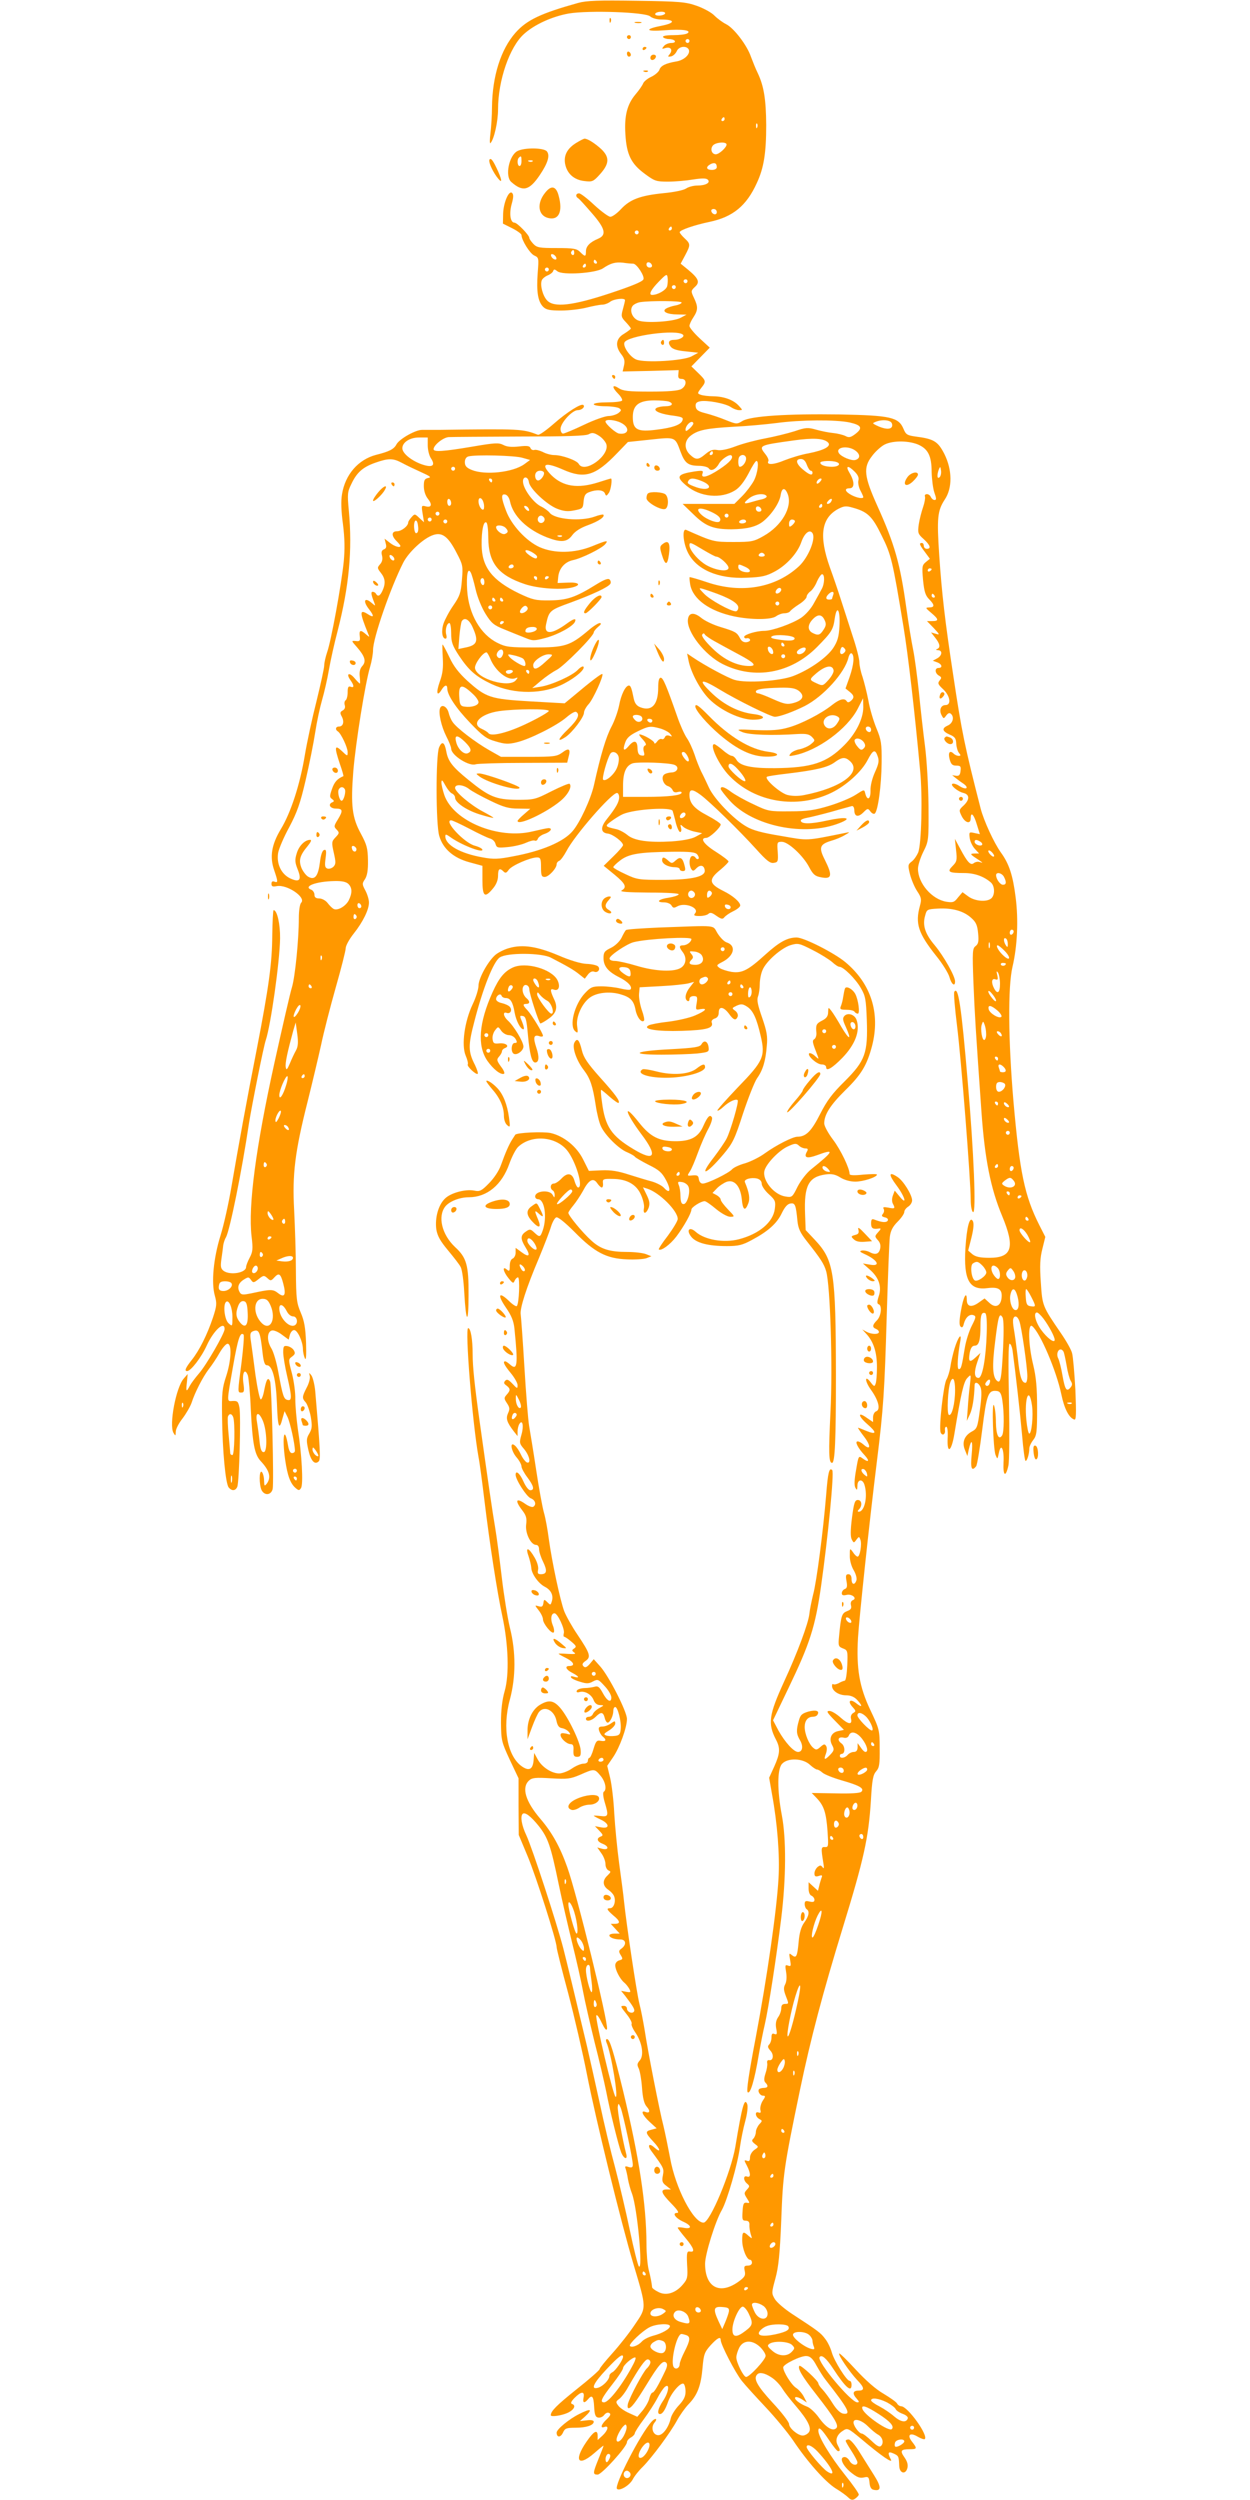<?xml version="1.0" standalone="no"?>
<!DOCTYPE svg PUBLIC "-//W3C//DTD SVG 20010904//EN"
 "http://www.w3.org/TR/2001/REC-SVG-20010904/DTD/svg10.dtd">
<svg version="1.0" xmlns="http://www.w3.org/2000/svg"
 width="640pt" height="1280pt" viewBox="0 0 640 1280"
 preserveAspectRatio="xMidYMid meet">
<g transform="translate(0,1280) scale(0.1,-0.1)"
fill="#ff9800" stroke="none">
<path d="M2960 12785 c-190 -53 -263 -87 -321 -153 -75 -85 -118 -222 -120
-379 0 -43 -4 -104 -8 -136 -4 -31 -4 -54 0 -50 19 20 39 111 39 173 0 148 59
320 133 386 54 49 145 90 230 105 104 17 392 7 416 -15 10 -9 35 -16 57 -16
70 0 73 -17 5 -31 -94 -18 -88 -32 12 -24 89 7 141 0 116 -16 -8 -5 -40 -9
-72 -9 -36 0 -56 -4 -52 -10 3 -5 17 -10 30 -10 13 0 27 -4 30 -10 3 -6 -4
-10 -18 -10 -14 0 -31 -7 -38 -16 -12 -15 -11 -16 8 -10 27 8 39 -9 22 -31
-11 -13 -11 -15 6 -12 11 2 24 14 30 27 11 26 52 30 62 7 8 -23 -25 -54 -66
-60 -53 -9 -79 -22 -85 -43 -4 -10 -22 -26 -41 -35 -20 -9 -39 -25 -42 -34 -4
-10 -21 -35 -39 -56 -43 -51 -58 -110 -52 -204 6 -104 29 -151 98 -202 51 -38
59 -41 120 -41 36 0 94 5 129 11 46 7 67 7 75 -1 15 -15 -10 -30 -54 -30 -20
0 -45 -7 -57 -15 -13 -9 -62 -19 -115 -24 -120 -12 -172 -32 -218 -81 -20 -22
-45 -40 -55 -40 -9 0 -46 27 -82 60 -35 33 -70 60 -78 60 -17 0 -20 -16 -5
-25 6 -3 37 -38 70 -76 69 -79 77 -112 33 -131 -43 -18 -63 -39 -63 -65 0 -28
-4 -29 -30 -3 -17 17 -33 20 -120 20 -89 0 -101 2 -120 22 -11 12 -20 25 -20
30 0 14 -62 78 -76 78 -21 0 -28 46 -14 96 9 32 10 48 2 56 -16 16 -44 -48
-46 -106 l-1 -51 48 -24 c26 -13 47 -29 47 -34 0 -26 43 -95 65 -105 24 -11
24 -13 18 -90 -7 -95 1 -146 28 -173 15 -15 33 -19 92 -19 40 0 99 7 130 15
32 8 68 15 80 15 12 0 31 7 41 15 20 15 76 21 76 8 0 -5 -5 -25 -11 -47 -10
-35 -8 -41 15 -65 14 -15 26 -30 26 -33 0 -3 -16 -15 -35 -27 -42 -24 -47 -63
-14 -105 16 -20 19 -34 14 -57 l-7 -31 143 3 144 4 -2 -22 c-2 -17 2 -23 17
-23 28 0 26 -36 -2 -52 -16 -9 -67 -13 -158 -13 -113 0 -140 3 -163 18 -34 22
-35 4 -2 -29 14 -14 23 -30 20 -35 -4 -5 -37 -9 -76 -9 -39 0 -69 -4 -69 -10
0 -5 26 -10 58 -10 31 0 64 -5 72 -10 13 -9 12 -12 -4 -25 -11 -8 -34 -15 -50
-15 -17 0 -74 -20 -126 -45 -52 -25 -101 -45 -107 -45 -7 0 -13 11 -13 24 0
31 60 96 88 96 21 0 39 17 29 26 -10 11 -84 -36 -151 -95 -39 -34 -75 -60 -82
-57 -79 30 -87 31 -509 25 -33 0 -71 0 -84 0 -32 1 -116 -46 -131 -74 -13 -25
-37 -37 -105 -54 -91 -24 -158 -101 -174 -202 -6 -34 -4 -88 5 -153 9 -73 10
-126 4 -191 -12 -119 -65 -409 -85 -464 -8 -24 -15 -54 -15 -68 0 -13 -18 -95
-39 -181 -22 -86 -49 -211 -60 -277 -25 -152 -72 -296 -123 -380 -48 -80 -58
-142 -34 -211 20 -59 20 -65 1 -58 -10 4 -15 0 -15 -11 0 -14 6 -16 27 -12 53
10 152 -58 125 -85 -7 -7 -12 -41 -12 -78 0 -111 -19 -300 -35 -354 -9 -28
-49 -203 -90 -388 -95 -431 -135 -733 -117 -888 8 -65 6 -80 -10 -110 -10 -19
-18 -40 -18 -47 0 -30 -81 -44 -115 -20 -15 12 -17 22 -11 63 4 27 8 58 9 69
2 11 7 29 14 40 20 37 81 337 118 585 14 88 75 395 86 425 25 75 71 397 73
520 1 73 -15 145 -33 145 -3 0 -6 -57 -7 -128 -1 -144 -17 -261 -79 -582 -52
-264 -94 -496 -130 -706 -14 -83 -39 -196 -56 -250 -36 -116 -48 -241 -29
-308 11 -40 10 -52 -10 -113 -29 -86 -69 -167 -109 -217 -31 -39 -38 -56 -23
-56 19 0 73 70 101 132 35 76 91 128 91 83 0 -22 -94 -185 -132 -228 -18 -21
-39 -49 -46 -62 -18 -35 -21 -31 -15 18 l4 42 -20 -23 c-40 -45 -76 -237 -53
-278 11 -18 11 -17 12 6 0 14 16 44 35 68 18 24 39 60 46 80 17 53 57 131 88
172 15 19 40 56 55 83 15 26 33 47 41 47 23 0 19 -86 -7 -166 -20 -60 -23 -87
-21 -209 2 -175 18 -342 34 -361 16 -19 35 -18 44 4 10 25 19 362 11 405 -6
31 -10 35 -34 34 -32 -2 -32 -13 2 182 24 136 36 174 53 158 4 -4 -1 -67 -10
-140 -21 -160 -21 -157 -1 -157 14 0 16 8 10 49 -7 53 8 79 23 39 4 -13 12
-90 15 -173 9 -177 19 -231 50 -265 46 -49 55 -83 33 -115 -13 -16 -14 -15
-15 15 0 18 -6 38 -11 43 -15 15 -15 -67 -1 -94 16 -28 48 -24 56 7 7 29 -5
529 -13 551 -10 25 -19 12 -29 -39 -5 -29 -13 -53 -19 -53 -5 0 -17 56 -27
125 -9 69 -19 146 -23 171 -6 38 -4 47 10 53 32 12 37 -1 50 -116 5 -42 11
-58 21 -58 29 0 47 -70 52 -198 4 -122 12 -140 29 -72 l10 35 15 -30 c13 -26
38 -138 38 -173 0 -7 -7 -12 -15 -12 -9 0 -16 14 -20 38 -19 111 -32 46 -15
-72 12 -83 27 -123 55 -146 14 -12 18 -12 26 1 13 17 4 176 -16 302 -7 51 -13
119 -13 152 1 33 -7 93 -17 132 -19 72 -19 73 0 87 16 12 18 18 9 33 -6 10
-21 19 -33 21 -18 3 -21 -1 -21 -32 0 -19 9 -74 20 -121 25 -107 25 -128 3
-123 -20 4 -25 18 -48 143 -9 50 -25 105 -36 122 -24 39 -22 86 4 91 10 2 33
-8 51 -22 l34 -25 6 24 c4 14 13 25 22 25 17 0 44 -57 45 -97 0 -15 5 -37 10
-48 6 -13 8 13 6 80 -3 77 -9 112 -27 154 -21 49 -24 70 -25 215 0 89 -5 229
-9 311 -10 183 4 298 69 555 24 96 55 227 69 290 13 63 47 195 75 294 28 98
51 189 51 201 0 13 18 46 41 75 47 59 79 124 78 160 0 14 -8 41 -18 60 -17 32
-18 36 -2 59 11 18 16 46 15 96 -1 62 -6 80 -36 136 -45 82 -53 144 -39 321
12 145 61 452 86 534 8 27 15 66 15 86 0 61 89 318 155 448 28 54 104 125 154
141 45 15 76 -8 119 -92 32 -61 33 -67 27 -139 -5 -65 -11 -82 -44 -130 -21
-30 -43 -72 -50 -92 -13 -39 -7 -78 10 -78 6 0 7 9 4 20 -7 23 2 60 16 60 5 0
9 -24 9 -53 0 -44 6 -62 40 -114 50 -75 86 -107 166 -145 117 -55 268 -54 374
3 61 32 108 74 97 86 -4 3 -17 -4 -29 -17 -27 -29 -133 -77 -190 -86 l-43 -7
44 37 c25 21 61 46 81 56 37 19 190 173 190 192 0 5 10 18 23 29 15 12 17 18
8 19 -8 0 -35 -17 -60 -39 -93 -78 -119 -86 -276 -86 -126 0 -145 2 -187 23
-88 43 -148 148 -156 269 -5 79 3 120 18 92 5 -8 16 -47 25 -86 9 -40 31 -94
51 -126 30 -48 42 -58 97 -80 34 -14 81 -33 104 -42 41 -17 46 -17 107 -1 66
18 141 60 150 83 8 20 -7 16 -45 -12 -75 -54 -115 -55 -103 -1 15 69 18 72
126 111 114 42 193 79 203 96 4 6 2 16 -4 22 -7 7 -27 0 -69 -26 -106 -66
-149 -80 -237 -81 -72 -1 -88 3 -156 35 -139 67 -192 135 -193 249 -1 74 10
124 24 115 6 -3 10 -39 10 -78 1 -129 50 -192 188 -238 69 -23 191 -31 245
-16 45 12 31 27 -25 24 l-53 -2 3 30 c4 45 34 78 75 87 45 9 148 60 166 82 18
22 8 20 -68 -11 -90 -36 -193 -38 -269 -4 -68 31 -144 113 -171 186 -26 68
-26 88 -4 83 10 -2 20 -16 24 -34 15 -76 88 -146 191 -186 71 -27 102 -24 128
12 14 19 41 37 80 51 55 20 89 43 79 54 -3 2 -23 -2 -44 -10 -72 -26 -206 -14
-231 20 -7 9 -27 24 -46 33 -37 19 -86 85 -90 122 -4 33 26 34 30 1 5 -34 93
-116 145 -136 34 -13 55 -15 88 -8 42 8 44 10 47 46 3 30 9 40 28 47 38 15 74
12 81 -6 6 -15 8 -15 20 2 11 15 19 74 11 74 -2 0 -32 -9 -66 -20 -105 -33
-180 -21 -239 37 -58 59 -34 70 61 28 109 -48 165 -31 276 85 l55 57 114 12
c130 14 127 15 155 -61 22 -59 38 -72 93 -73 24 0 47 -6 52 -13 10 -17 35 -6
51 22 13 25 56 53 65 44 12 -12 -9 -36 -62 -71 -60 -40 -97 -49 -86 -21 5 15
0 16 -42 10 -89 -14 -96 -27 -39 -74 69 -57 176 -67 247 -23 23 14 46 43 69
86 18 36 36 65 41 65 14 0 7 -62 -13 -101 -12 -22 -39 -58 -60 -79 l-40 -40
-132 0 -133 0 56 -54 c62 -61 102 -76 194 -76 80 1 128 13 163 41 44 36 83 95
89 134 6 40 23 41 37 3 23 -66 -32 -160 -124 -212 -51 -29 -62 -31 -155 -31
-102 0 -104 1 -242 62 -21 9 -16 -65 8 -114 43 -89 155 -138 302 -131 78 3
100 8 146 33 60 33 115 94 134 150 16 46 43 67 57 45 18 -28 -21 -123 -68
-168 -120 -112 -295 -143 -472 -83 -47 16 -87 27 -89 26 -2 -2 0 -20 3 -39 14
-74 98 -135 225 -162 87 -18 190 -18 215 1 11 8 30 15 42 15 13 0 26 5 29 10
4 6 24 22 46 36 21 13 39 31 39 39 0 7 9 20 19 27 10 7 26 30 34 51 9 20 21
37 26 37 15 0 13 -50 -2 -76 -6 -12 -24 -44 -39 -71 -15 -29 -43 -60 -66 -76
-47 -31 -149 -67 -189 -67 -40 0 -103 -19 -103 -31 0 -5 6 -9 13 -7 7 2 15 -1
17 -7 3 -5 -5 -11 -17 -13 -14 -2 -26 4 -34 20 -16 30 -22 34 -101 58 -37 11
-80 32 -97 46 -38 31 -65 28 -69 -8 -7 -62 86 -182 178 -228 163 -82 349 -48
483 87 75 76 83 89 91 147 11 73 29 43 24 -41 -3 -54 -10 -77 -32 -111 -33
-49 -121 -111 -204 -143 -67 -26 -242 -38 -301 -20 -34 10 -150 72 -215 116
l-28 19 7 -35 c12 -62 61 -153 106 -198 58 -58 158 -105 223 -106 68 0 71 21
3 29 -73 9 -147 46 -207 102 -80 75 -67 85 32 25 92 -56 265 -141 285 -141 25
0 95 26 153 55 96 49 206 171 224 248 4 15 11 25 16 22 16 -10 12 -57 -10
-121 l-21 -59 21 -17 c24 -19 25 -31 6 -47 -10 -8 -16 -9 -21 -1 -11 17 -36
11 -74 -19 -55 -44 -159 -98 -225 -116 -45 -13 -85 -16 -165 -13 -101 5 -104
4 -71 -10 34 -15 155 -19 287 -10 40 2 56 -1 70 -15 17 -18 17 -19 -5 -37 -13
-11 -39 -22 -57 -26 -19 -3 -40 -13 -47 -22 -11 -14 -9 -15 20 -9 119 24 269
134 323 237 l28 55 1 -46 c0 -59 -38 -135 -97 -194 -90 -91 -166 -116 -356
-118 -121 -1 -180 12 -197 44 -6 10 -16 19 -23 19 -7 0 -28 13 -47 30 -19 16
-38 29 -42 30 -29 1 23 -108 77 -163 132 -136 346 -171 522 -86 76 37 155 108
186 169 27 52 38 56 51 17 8 -22 5 -38 -14 -80 -14 -31 -24 -69 -23 -95 1 -45
-17 -54 -27 -14 -5 21 -5 21 -50 -8 -25 -16 -85 -41 -135 -56 -73 -22 -110
-28 -200 -28 -107 -1 -112 0 -189 37 -44 20 -94 49 -112 62 -34 26 -54 32 -54
16 0 -5 21 -32 46 -60 119 -132 385 -186 563 -115 69 27 33 34 -64 13 -85 -19
-135 -19 -135 0 0 5 15 11 33 14 17 3 74 17 125 31 51 15 98 27 104 29 7 1 12
-9 12 -22 1 -33 20 -37 47 -10 21 21 23 21 35 5 7 -10 17 -15 22 -12 17 10 35
145 36 261 1 98 -2 117 -27 177 -15 37 -34 100 -41 142 -8 41 -22 96 -30 121
-9 25 -16 59 -16 75 0 16 -15 76 -34 132 -18 57 -45 139 -59 183 -14 44 -40
121 -58 170 -57 161 -44 252 42 299 29 15 40 17 74 7 77 -21 101 -44 149 -143
49 -98 56 -127 112 -468 23 -139 57 -431 85 -735 13 -131 7 -378 -10 -420 -7
-16 -21 -37 -33 -46 -20 -15 -20 -20 -9 -65 7 -27 23 -66 37 -87 22 -33 23
-42 14 -75 -25 -91 -9 -140 84 -257 31 -38 61 -87 67 -107 10 -38 29 -52 29
-23 0 27 -57 128 -104 185 -50 59 -64 103 -49 153 8 31 11 32 65 35 74 4 131
-12 170 -47 25 -22 32 -37 36 -80 4 -42 1 -54 -13 -65 -16 -12 -17 -27 -11
-187 7 -170 11 -234 41 -661 17 -242 47 -393 106 -534 67 -161 51 -214 -65
-214 -47 0 -70 5 -87 18 l-22 19 17 67 c11 45 13 72 7 84 -16 28 -31 -29 -38
-138 -10 -165 20 -218 115 -205 56 7 75 -7 70 -51 -5 -42 -32 -53 -62 -25
l-25 23 -31 -22 c-37 -26 -60 -20 -60 15 0 49 -18 15 -30 -56 -9 -50 -9 -74
-2 -81 8 -8 13 -3 17 15 9 33 30 51 50 43 13 -5 12 -12 -9 -53 -14 -27 -30
-77 -36 -113 -16 -98 -19 -110 -31 -110 -10 0 -6 67 8 145 8 45 -12 19 -30
-40 -8 -27 -18 -69 -21 -93 -4 -24 -13 -53 -20 -65 -15 -24 -40 -246 -30 -271
8 -20 26 -10 22 12 -1 10 2 17 7 17 6 0 9 -25 7 -58 -4 -84 19 -71 34 19 35
212 48 270 67 289 19 20 19 20 13 -35 -4 -30 -9 -84 -11 -120 l-5 -65 16 34
c13 28 22 83 24 149 0 20 20 14 30 -10 7 -16 6 -53 -3 -117 -12 -89 -14 -96
-42 -111 -38 -21 -51 -56 -34 -95 l12 -30 7 33 c14 61 22 47 15 -25 -7 -72 0
-89 23 -60 5 6 19 91 31 187 23 184 31 204 76 198 15 -2 22 -13 27 -48 10 -65
9 -163 -1 -179 -17 -27 -31 1 -32 67 0 37 -5 76 -10 87 -12 27 -4 -221 8 -254
10 -24 10 -24 17 9 11 56 28 21 24 -49 -3 -68 11 -78 25 -15 5 21 6 171 3 332
-4 190 -3 292 3 292 6 0 12 -15 15 -32 16 -120 39 -323 49 -435 6 -73 14 -133
18 -133 8 0 19 36 19 63 0 11 9 30 20 44 18 23 20 41 20 164 0 103 -5 159 -20
221 -25 102 -28 217 -5 198 41 -34 124 -229 149 -349 15 -73 39 -120 66 -129
10 -4 11 24 6 152 -5 87 -12 171 -17 188 -4 17 -30 63 -57 102 -95 139 -95
139 -103 260 -6 86 -4 125 8 172 l15 61 -31 61 c-75 149 -100 269 -132 632
-27 316 -29 587 -5 690 25 106 31 241 16 356 -14 112 -33 171 -76 230 -35 49
-87 162 -103 224 -82 320 -97 393 -140 680 -43 282 -59 423 -72 615 -13 194
-9 230 28 287 40 59 39 152 -2 234 -33 64 -53 77 -148 89 -42 6 -49 10 -61 39
-25 60 -67 69 -326 74 -270 4 -455 -8 -498 -33 -29 -18 -32 -17 -85 4 -31 13
-77 28 -104 35 -37 9 -49 17 -51 34 -2 16 3 23 21 27 32 8 132 -10 160 -30 12
-8 30 -15 41 -15 19 0 19 0 0 21 -27 31 -76 49 -131 50 -26 0 -56 4 -66 8 -17
6 -17 8 2 33 28 35 27 38 -14 78 l-35 34 47 48 47 48 -52 48 c-29 27 -52 55
-52 63 0 8 9 28 20 44 24 37 25 54 3 100 -16 34 -16 36 5 56 27 24 19 43 -35
88 l-38 31 23 43 c28 53 28 58 -3 87 -14 13 -25 27 -25 31 0 11 76 37 153 53
119 25 189 82 242 199 36 77 48 154 48 297 -1 132 -12 199 -43 265 -11 22 -26
60 -35 84 -20 59 -87 147 -127 167 -18 9 -45 29 -60 44 -15 16 -56 38 -90 50
-57 20 -87 23 -308 26 -197 3 -256 1 -300 -11z m445 -55 c-3 -5 -17 -10 -31
-10 -14 0 -22 4 -19 10 3 6 17 10 31 10 14 0 22 -4 19 -10z m125 -140 c0 -5
-4 -10 -10 -10 -5 0 -10 5 -10 10 0 6 5 10 10 10 6 0 10 -4 10 -10z m180 -400
c0 -5 -5 -10 -11 -10 -5 0 -7 5 -4 10 3 6 8 10 11 10 2 0 4 -4 4 -10z m167
-42 c-3 -8 -6 -5 -6 6 -1 11 2 17 5 13 3 -3 4 -12 1 -19z m-157 -88 c0 -15
-38 -50 -55 -50 -21 0 -30 27 -15 45 14 17 70 21 70 5z m-50 -116 c0 -8 -10
-14 -25 -14 -29 0 -33 15 -8 29 21 11 33 6 33 -15z m0 -230 c0 -17 -22 -14
-28 4 -2 7 3 12 12 12 9 0 16 -7 16 -16z m-230 -84 c0 -5 -5 -10 -11 -10 -5 0
-7 5 -4 10 3 6 8 10 11 10 2 0 4 -4 4 -10z m-170 -20 c0 -5 -4 -10 -10 -10 -5
0 -10 5 -10 10 0 6 5 10 10 10 6 0 10 -4 10 -10z m-330 -106 c0 -8 -5 -12 -10
-9 -6 4 -8 11 -5 16 9 14 15 11 15 -7z m-92 -23 c3 -8 -1 -12 -9 -9 -7 2 -15
10 -17 17 -3 8 1 12 9 9 7 -2 15 -10 17 -17z m207 -21 c3 -5 1 -10 -4 -10 -6
0 -11 5 -11 10 0 6 2 10 4 10 3 0 8 -4 11 -10z m187 -10 c18 0 61 -66 52 -81
-7 -12 -58 -33 -169 -70 -193 -64 -289 -75 -324 -37 -22 23 -37 79 -27 103 3
8 16 19 30 25 13 5 26 15 28 22 4 11 8 10 22 -1 25 -21 196 -10 233 15 40 27
63 33 103 29 19 -3 42 -5 52 -5z m96 -8 c2 -7 -3 -12 -12 -12 -9 0 -16 7 -16
16 0 17 22 14 28 -4z m-338 -2 c0 -5 -5 -10 -11 -10 -5 0 -7 5 -4 10 3 6 8 10
11 10 2 0 4 -4 4 -10z m-190 -20 c0 -5 -4 -10 -10 -10 -5 0 -10 5 -10 10 0 6
5 10 10 10 6 0 10 -4 10 -10z m606 -85 c-5 -20 -48 -45 -77 -45 -20 0 -6 27
34 68 38 39 42 41 45 22 2 -12 1 -32 -2 -45z m104 25 c0 -5 -4 -10 -10 -10 -5
0 -10 5 -10 10 0 6 5 10 10 10 6 0 10 -4 10 -10z m-60 -30 c0 -5 -4 -10 -10
-10 -5 0 -10 5 -10 10 0 6 5 10 10 10 6 0 10 -4 10 -10z m30 -79 c0 -5 -15
-12 -32 -15 -18 -3 -40 -11 -48 -16 -23 -15 5 -30 60 -30 l45 -1 -30 -16 c-36
-20 -178 -29 -217 -14 -31 12 -47 53 -28 76 6 7 24 16 38 18 54 8 212 7 212
-2z m7 -165 c10 -10 -17 -26 -44 -26 -29 0 -36 -13 -19 -35 9 -12 32 -20 77
-24 l64 -7 -35 -19 c-42 -22 -237 -34 -282 -16 -31 12 -69 66 -61 87 13 35
271 70 300 40z m-73 -342 c27 -10 18 -24 -16 -24 -18 0 -39 -4 -47 -9 -19 -12
12 -28 70 -37 62 -8 69 -11 63 -27 -8 -22 -50 -37 -132 -47 -99 -13 -122 0
-122 65 0 61 31 85 111 85 31 0 64 -3 73 -6z m-244 -109 c47 -24 40 -62 -10
-55 -17 2 -70 49 -70 62 0 13 49 9 80 -7z m1170 2 c62 -14 69 -29 28 -60 -23
-17 -32 -19 -50 -9 -13 6 -41 13 -63 15 -22 2 -61 10 -86 17 -42 12 -53 12
-111 -8 -35 -11 -104 -28 -152 -37 -48 -9 -116 -27 -152 -41 -40 -15 -74 -22
-92 -18 -21 4 -36 -1 -59 -20 -38 -32 -50 -32 -80 -4 -31 29 -30 71 3 97 37
29 80 38 219 46 66 3 165 12 220 19 125 17 303 18 375 3z m209 4 c8 -5 11 -16
8 -25 -7 -17 -40 -14 -82 7 -19 10 -19 10 0 18 27 10 57 10 74 0z m-1009 -9
c0 -5 -9 -17 -20 -27 -16 -14 -20 -15 -20 -4 0 16 19 39 32 39 4 0 8 -4 8 -8z
m-446 -105 c21 -58 -112 -155 -141 -102 -10 18 -85 45 -125 45 -16 0 -43 7
-59 16 -17 8 -37 13 -44 10 -7 -2 -16 2 -19 10 -4 11 -17 13 -59 8 -37 -4 -62
-2 -80 8 -24 12 -43 11 -160 -9 -148 -25 -197 -28 -197 -13 0 21 49 60 77 62
15 1 179 2 363 3 240 0 341 3 355 12 16 9 26 8 50 -7 17 -10 34 -30 39 -43z
m-914 -7 c0 -23 7 -52 16 -66 27 -40 6 -51 -53 -29 -51 20 -93 55 -93 80 0 30
38 55 85 55 l45 0 0 -40z m2049 15 c20 -19 -18 -40 -99 -56 -36 -6 -91 -23
-124 -36 -54 -23 -94 -25 -82 -4 3 5 -3 20 -14 34 -37 47 -36 47 144 72 99 14
153 11 175 -10z m459 -10 c53 -22 72 -58 72 -142 1 -37 7 -85 14 -105 11 -31
11 -38 1 -38 -7 0 -15 7 -19 15 -3 8 -12 15 -20 15 -9 0 -13 -6 -10 -13 2 -7
-2 -31 -10 -54 -8 -23 -18 -62 -22 -88 -6 -44 -4 -49 25 -75 34 -31 40 -50 16
-50 -8 0 -15 7 -15 15 0 8 -4 15 -10 15 -16 0 -12 -10 16 -47 l25 -34 -21 -17
c-19 -16 -20 -23 -14 -92 6 -59 12 -79 31 -98 29 -29 29 -42 1 -42 -21 -1 -21
-2 10 -28 39 -33 40 -42 5 -42 l-27 0 35 -36 c31 -33 32 -36 10 -29 l-24 7 21
-27 c25 -31 28 -51 10 -58 -8 -3 -6 -6 5 -6 24 -1 21 -28 -5 -42 l-22 -12 22
-8 c25 -9 30 -29 7 -29 -20 0 -19 -27 2 -39 14 -8 15 -12 4 -25 -11 -14 -9
-20 18 -45 36 -34 43 -81 12 -81 -24 0 -34 -26 -20 -52 10 -19 11 -19 24 -1
10 13 17 15 25 7 17 -17 8 -48 -18 -59 -31 -14 -28 -29 10 -46 27 -11 33 -20
34 -47 1 -17 7 -39 14 -47 10 -12 10 -15 -2 -15 -8 0 -19 5 -25 11 -20 20 -30
6 -21 -28 7 -26 14 -33 34 -33 22 0 25 -4 22 -27 -2 -21 -8 -27 -23 -25 l-20
3 20 -16 c11 -9 29 -22 40 -29 11 -8 17 -17 13 -21 -4 -4 -19 0 -33 9 -15 10
-31 16 -38 13 -15 -5 26 -40 56 -47 32 -8 32 -34 2 -63 -26 -24 -26 -25 -11
-56 18 -35 46 -42 46 -11 0 36 16 21 31 -30 l16 -51 -28 6 c-27 6 -28 5 -24
-26 2 -17 14 -42 26 -55 l22 -24 -24 0 c-26 -1 -24 -3 28 -37 16 -11 16 -12 0
-7 -9 4 -23 1 -31 -5 -16 -14 -33 4 -70 74 l-27 50 6 -57 c6 -52 4 -60 -18
-82 -30 -30 -20 -36 59 -36 54 0 101 -17 137 -48 21 -18 22 -65 2 -82 -24 -20
-84 -14 -117 10 l-30 22 -23 -27 c-19 -25 -26 -27 -59 -22 -75 12 -146 95
-146 169 0 18 13 58 28 88 27 54 27 58 26 235 -1 99 -9 236 -18 305 -9 69 -23
193 -31 275 -9 83 -22 182 -30 220 -8 39 -24 136 -35 215 -31 223 -59 323
-148 520 -68 151 -73 196 -28 254 15 21 42 46 60 57 38 23 120 25 174 4z
m-320 -31 c27 -19 28 -41 2 -49 -19 -6 -73 16 -85 35 -19 30 44 41 83 14z
m-728 -14 c0 -5 -5 -10 -11 -10 -5 0 -7 5 -4 10 3 6 8 10 11 10 2 0 4 -4 4
-10z m-975 -24 l39 -11 -30 -22 c-59 -42 -201 -57 -269 -29 -27 11 -35 21 -35
40 0 15 7 26 18 29 36 10 239 5 277 -7z m1145 -4 c0 -19 -18 -42 -32 -42 -10
0 -11 44 -1 53 13 14 33 7 33 -11z m-1762 -22 c20 -11 64 -32 97 -47 47 -21
55 -27 38 -30 -19 -4 -23 -11 -23 -42 0 -24 8 -49 21 -65 24 -30 18 -47 -13
-38 -20 5 -21 3 -14 -39 l7 -43 -24 22 c-23 22 -24 22 -40 4 -9 -10 -17 -22
-17 -27 0 -18 -34 -45 -57 -45 -29 0 -30 -23 -3 -50 11 -11 20 -22 20 -25 0
-12 -30 -3 -54 16 l-27 21 6 -25 c5 -17 2 -26 -10 -30 -11 -5 -14 -14 -9 -32
4 -17 1 -32 -10 -44 -15 -17 -15 -20 4 -44 23 -29 25 -55 8 -92 -12 -26 -23
-32 -33 -15 -3 6 -11 10 -17 10 -10 0 -8 -15 8 -55 7 -19 7 -19 -13 -2 -37 32
-47 10 -13 -33 27 -35 25 -45 -6 -25 -44 28 -44 11 1 -100 8 -19 8 -19 -12 -2
-27 24 -35 21 -31 -10 3 -24 0 -28 -21 -25 -23 2 -23 2 7 -32 41 -47 48 -73
27 -96 -12 -13 -16 -31 -13 -55 2 -19 2 -35 1 -35 -2 0 -15 12 -28 28 -27 32
-45 24 -21 -10 20 -28 20 -42 1 -34 -12 4 -15 -3 -15 -29 0 -18 -5 -37 -10
-40 -6 -4 -8 -15 -5 -25 4 -12 0 -22 -11 -28 -13 -7 -14 -13 -4 -31 14 -27 7
-51 -15 -51 -17 0 -20 -16 -5 -25 16 -10 50 -82 50 -106 0 -22 -1 -22 -30 6
-37 35 -39 21 -10 -66 12 -34 20 -62 18 -63 -31 -13 -46 -30 -58 -65 -13 -37
-13 -43 0 -52 11 -8 12 -12 3 -16 -26 -10 -14 -33 17 -33 36 0 37 -11 9 -57
-20 -32 -20 -36 -5 -51 14 -15 14 -18 -6 -39 -20 -21 -21 -26 -9 -79 11 -49
11 -58 -2 -72 -9 -8 -22 -12 -31 -9 -13 5 -14 16 -9 53 5 38 3 46 -8 42 -9 -3
-17 -27 -21 -63 -9 -71 -26 -92 -58 -75 -12 6 -28 27 -36 45 -16 40 -9 65 31
113 17 21 22 32 13 32 -27 0 -58 -31 -69 -70 -10 -32 -9 -46 5 -81 22 -55 10
-69 -39 -46 -45 22 -70 74 -61 130 4 22 29 81 57 132 40 76 56 120 84 241 19
82 41 192 49 245 8 53 24 127 35 165 11 38 27 107 35 154 8 47 28 137 45 201
58 227 76 411 57 615 -8 84 -7 96 13 136 28 60 60 87 123 109 68 24 91 23 136
-1z m2073 -10 c6 -16 15 -30 20 -30 5 0 9 -4 9 -10 0 -17 -17 -11 -49 16 -36
30 -40 54 -10 54 13 0 23 -10 30 -30z m153 14 c24 -9 9 -24 -24 -24 -34 0 -60
9 -60 21 0 10 60 12 84 3z m-1954 -34 c0 -5 -4 -10 -10 -10 -5 0 -10 5 -10 10
0 6 5 10 10 10 6 0 10 -4 10 -10z m2046 -15 c17 -17 23 -32 19 -45 -3 -10 1
-33 9 -49 9 -17 16 -32 16 -36 0 -10 -31 -5 -60 10 -34 18 -39 35 -10 35 26 0
26 34 0 78 -23 38 -9 42 26 7z m435 -28 c-13 -13 -15 11 -4 40 7 16 8 15 11
-6 2 -13 -1 -28 -7 -34z m-2028 27 c10 -10 -12 -44 -28 -44 -15 0 -21 31 -8
43 8 9 28 9 36 1z m-263 -44 c0 -5 -2 -10 -4 -10 -3 0 -8 5 -11 10 -3 6 -1 10
4 10 6 0 11 -4 11 -10z m1075 -4 c62 -26 36 -53 -29 -31 -44 16 -50 20 -41 34
9 15 29 14 70 -3z m605 -1 c-7 -9 -15 -13 -17 -11 -7 7 7 26 19 26 6 0 6 -6
-2 -15z m-275 -75 c3 -5 -7 -12 -22 -16 -15 -3 -41 -10 -57 -15 -39 -12 -43
-6 -10 20 28 22 78 28 89 11z m-1615 -36 c0 -8 -4 -14 -10 -14 -5 0 -10 9 -10
21 0 11 5 17 10 14 6 -3 10 -13 10 -21z m166 1 c4 -14 3 -29 0 -33 -9 -8 -26
18 -26 41 0 26 19 20 26 -8z m1779 6 c-3 -6 -11 -11 -17 -11 -6 0 -6 6 2 15
14 17 26 13 15 -4z m-45 -21 c0 -5 -5 -10 -11 -10 -5 0 -7 5 -4 10 3 6 8 10
11 10 2 0 4 -4 4 -10z m-1505 -11 c11 -17 -1 -21 -15 -4 -8 9 -8 15 -2 15 6 0
14 -5 17 -11z m1193 -7 c2 -7 -3 -12 -12 -12 -9 0 -16 7 -16 16 0 17 22 14 28
-4z m-246 -18 c31 -16 42 -30 33 -43 -8 -13 -64 7 -92 32 -42 38 -8 45 59 11z
m-1402 -4 c0 -5 -4 -10 -10 -10 -5 0 -10 5 -10 10 0 6 5 10 10 10 6 0 10 -4
10 -10z m1480 -10 c0 -5 -4 -10 -10 -10 -5 0 -10 5 -10 10 0 6 5 10 10 10 6 0
10 -4 10 -10z m-944 -11 c10 -17 -13 -36 -27 -22 -12 12 -4 33 11 33 5 0 12
-5 16 -11z m-576 -9 c0 -5 -4 -10 -10 -10 -5 0 -10 5 -10 10 0 6 5 10 10 10 6
0 10 -4 10 -10z m-70 -30 c4 -26 0 -40 -10 -40 -5 0 -10 17 -10 37 0 35 16 38
20 3z m150 20 c0 -5 -4 -10 -10 -10 -5 0 -10 5 -10 10 0 6 5 10 10 10 6 0 10
-4 10 -10z m1530 0 c0 -5 -9 -10 -21 -10 -11 0 -17 5 -14 10 3 6 13 10 21 10
8 0 14 -4 14 -10z m250 1 c0 -5 -7 -14 -15 -21 -13 -10 -15 -9 -15 9 0 12 6
21 15 21 8 0 15 -4 15 -9z m-1482 -33 c16 -16 15 -25 -3 -32 -15 -5 -45 18
-45 35 0 13 34 11 48 -3z m289 -44 c-3 -3 -12 -4 -19 -1 -8 3 -5 6 6 6 11 1
17 -2 13 -5z m723 -69 c32 -19 62 -35 67 -35 18 0 63 -41 63 -57 0 -26 -81
-11 -128 23 -39 28 -72 71 -72 93 0 17 7 14 70 -24z m-850 -35 c0 -14 -12 -12
-38 6 -33 23 -27 37 8 19 17 -9 30 -20 30 -25z m1165 10 c3 -5 -3 -10 -15 -10
-12 0 -18 5 -15 10 3 6 10 10 15 10 5 0 12 -4 15 -10z m-1897 -18 c6 -18 -15
-14 -22 4 -4 10 -1 14 6 12 6 -2 14 -10 16 -16z m612 -42 c0 -5 -7 -10 -16
-10 -8 0 -12 5 -9 10 3 6 10 10 16 10 5 0 9 -4 9 -10z m1185 -2 c27 -12 33
-28 11 -28 -25 0 -46 12 -46 26 0 17 2 17 35 2z m955 -12 c0 -3 -4 -8 -10 -11
-5 -3 -10 -1 -10 4 0 6 5 11 10 11 6 0 10 -2 10 -4z m-2020 -46 c0 -5 -2 -10
-4 -10 -3 0 -8 5 -11 10 -3 6 -1 10 4 10 6 0 11 -4 11 -10z m60 6 c0 -3 -4 -8
-10 -11 -5 -3 -10 -1 -10 4 0 6 5 11 10 11 6 0 10 -2 10 -4z m-330 -27 c0 -11
-4 -17 -10 -14 -5 3 -10 13 -10 21 0 8 5 14 10 14 6 0 10 -9 10 -21z m1161
-48 c91 -31 139 -59 139 -81 0 -11 -6 -20 -13 -20 -26 0 -133 59 -162 90 -34
35 -34 35 36 11z m359 10 c0 -12 -20 -25 -27 -18 -7 7 6 27 18 27 5 0 9 -4 9
-9z m266 -27 c-3 -9 -6 -18 -6 -20 0 -2 -7 -4 -15 -4 -18 0 -19 12 -3 28 17
17 31 15 24 -4z m519 -4 c3 -5 1 -10 -4 -10 -6 0 -11 5 -11 10 0 6 2 10 4 10
3 0 8 -4 11 -10z m-2250 -20 c3 -5 1 -10 -4 -10 -6 0 -11 5 -11 10 0 6 2 10 4
10 3 0 8 -4 11 -10z m40 0 c3 -5 1 -10 -4 -10 -6 0 -11 5 -11 10 0 6 2 10 4
10 3 0 8 -4 11 -10z m1415 -20 c0 -5 -4 -10 -10 -10 -5 0 -10 5 -10 10 0 6 5
10 10 10 6 0 10 -4 10 -10z m-1470 -20 c0 -5 -4 -10 -10 -10 -5 0 -10 5 -10
10 0 6 5 10 10 10 6 0 10 -4 10 -10z m182 -5 c0 -14 -29 -31 -38 -22 -9 8 16
39 28 35 5 -2 10 -8 10 -13z m1520 -60 c9 -19 8 -29 -6 -50 -18 -28 -28 -30
-57 -15 -25 14 -24 41 1 68 27 29 48 28 62 -3z m-1802 -37 c32 -71 24 -92 -40
-104 l-33 -7 5 65 c3 36 9 71 12 77 14 23 38 10 56 -31z m160 28 c0 -3 -4 -8
-10 -11 -5 -3 -10 -1 -10 4 0 6 5 11 10 11 6 0 10 -2 10 -4z m168 -38 c-5 -15
-58 -24 -58 -10 0 15 12 22 38 22 14 0 22 -5 20 -12z m912 -62 c25 -14 80 -44
123 -67 79 -42 94 -59 54 -59 -63 0 -130 32 -189 90 -37 36 -57 63 -53 70 5 9
10 9 14 1 4 -6 27 -22 51 -35z m408 17 c4 -14 -29 -17 -91 -6 -27 4 -34 9 -25
15 19 12 111 5 116 -9z m-53 -33 c3 -5 1 -10 -4 -10 -6 0 -11 5 -11 10 0 6 2
10 4 10 3 0 8 -4 11 -10z m-57 -34 c3 -12 -1 -17 -10 -14 -7 3 -15 13 -16 22
-3 12 1 17 10 14 7 -3 15 -13 16 -22z m161 -2 c-13 -16 -39 -19 -39 -4 0 12
32 30 43 23 4 -3 3 -11 -4 -19z m203 -6 c-15 -15 -26 -4 -18 18 5 13 9 15 18
6 9 -9 9 -15 0 -24z m-1748 -11 c-7 -19 -20 -22 -29 -7 -9 15 16 43 27 32 5
-5 6 -16 2 -25z m-64 -19 c25 -63 90 -115 127 -101 16 6 16 5 4 -10 -34 -42
-202 8 -209 62 -3 21 40 81 59 81 3 0 12 -15 19 -32z m168 0 c12 -10 17 -38 7
-38 -13 0 -63 30 -76 46 -12 15 -11 16 21 9 19 -4 41 -12 48 -17z m113 -18
c-42 -39 -61 -43 -61 -15 0 21 49 55 79 55 25 -1 25 -2 -18 -40z m1229 30 c0
-5 -4 -10 -10 -10 -5 0 -10 5 -10 10 0 6 5 10 10 10 6 0 10 -4 10 -10z m248
-72 c2 -9 -10 -31 -26 -49 -28 -31 -30 -32 -60 -18 -38 17 -39 20 -9 46 49 44
89 53 95 21z m-1643 -8 c-3 -5 -13 -10 -21 -10 -8 0 -14 5 -14 10 0 6 9 10 21
10 11 0 17 -4 14 -10z m85 0 c0 -5 -2 -10 -4 -10 -3 0 -8 5 -11 10 -3 6 -1 10
4 10 6 0 11 -4 11 -10z m1381 -98 c30 -25 20 -48 -27 -61 -33 -9 -46 -7 -105
19 -37 17 -72 30 -78 30 -6 0 -11 4 -11 9 0 12 36 18 126 20 56 1 77 -3 95
-17z m198 -131 c12 -8 12 -13 -3 -35 -19 -30 -51 -34 -65 -9 -19 34 32 66 68
44z m171 -67 c0 -9 -5 -14 -12 -12 -18 6 -21 28 -4 28 9 0 16 -7 16 -16z m-36
-66 c8 -13 7 -21 -2 -30 -11 -11 -17 -9 -33 11 -10 12 -16 27 -13 33 9 13 35
6 48 -14z m-72 -95 c63 -57 -45 -137 -236 -174 -31 -6 -62 -5 -85 1 -37 10
-120 83 -104 93 4 3 51 10 103 16 149 18 207 32 242 57 38 28 55 30 80 7z
m-576 -40 c31 -33 48 -63 37 -63 -16 0 -83 62 -83 76 0 22 19 17 46 -13z
m-2011 -103 c8 -12 -5 -60 -16 -60 -11 0 -23 46 -14 59 8 14 22 14 30 1z
m3255 -270 c8 -5 11 -12 8 -16 -10 -9 -38 3 -38 16 0 12 10 13 30 0z m-3195
-38 c0 -18 -20 -15 -23 4 -3 10 1 15 10 12 7 -3 13 -10 13 -16z m3265 -34 c0
-6 -7 -5 -15 2 -8 7 -15 17 -15 22 0 6 7 5 15 -2 8 -7 15 -17 15 -22z m50
-107 c14 -27 13 -41 -5 -41 -14 0 -35 29 -35 49 0 18 29 12 40 -8z m-3356 -37
c20 -20 20 -47 1 -85 -17 -31 -59 -54 -78 -42 -7 4 -20 17 -30 30 -10 13 -29
23 -43 23 -17 0 -24 6 -24 19 0 10 -7 21 -15 25 -46 17 21 43 117 45 39 1 61
-4 72 -15z m66 -115 c0 -5 -4 -9 -10 -9 -5 0 -10 7 -10 16 0 8 5 12 10 9 6 -3
10 -10 10 -16z m-25 -48 c3 -5 1 -12 -5 -16 -5 -3 -10 1 -10 9 0 18 6 21 15 7z
m3365 -80 c0 -6 -4 -13 -10 -16 -5 -3 -10 1 -10 9 0 9 5 16 10 16 6 0 10 -4
10 -9z m-30 -64 c0 -18 -2 -19 -10 -7 -13 20 -13 43 0 35 6 -3 10 -16 10 -28z
m-93 -19 c-3 -7 -5 -2 -5 12 0 14 2 19 5 13 2 -7 2 -19 0 -25z m78 -18 c32
-33 27 -54 -6 -24 -25 22 -43 54 -31 54 4 0 21 -13 37 -30z m-3498 -42 c-3 -8
-6 -5 -6 6 -1 11 2 17 5 13 3 -3 4 -12 1 -19z m3503 -22 c0 -11 -19 -15 -25
-6 -3 5 1 10 9 10 9 0 16 -2 16 -4z m-30 -103 c0 -46 -13 -56 -30 -24 -16 30
-13 54 6 47 13 -5 15 -1 10 21 -5 21 -4 24 4 13 5 -8 10 -34 10 -57z m-3525
-13 c3 -5 1 -10 -4 -10 -6 0 -11 5 -11 10 0 6 2 10 4 10 3 0 8 -4 11 -10z
m3505 -74 c-1 -6 -10 0 -20 13 -11 13 -20 28 -20 35 1 6 10 0 20 -13 11 -13
20 -28 20 -35z m-3575 -62 c-23 -36 -30 -23 -9 18 10 18 19 27 22 20 2 -7 -4
-24 -13 -38z m3582 12 c15 -13 24 -28 20 -32 -11 -12 -61 18 -65 39 -5 24 12
21 45 -7z m-58 -118 c1 -15 -3 -29 -8 -32 -12 -8 -23 56 -14 79 6 18 7 18 14
-1 4 -10 8 -31 8 -46z m-3534 -87 c-8 -14 -22 -44 -31 -66 -14 -33 -18 -36
-21 -19 -4 20 9 79 39 189 l12 40 8 -59 c6 -44 4 -65 -7 -85z m3610 88 c11
-17 -1 -21 -15 -4 -8 9 -8 15 -2 15 6 0 14 -5 17 -11z m-15 -129 c0 -5 -2 -10
-4 -10 -3 0 -8 5 -11 10 -3 6 -1 10 4 10 6 0 11 -4 11 -10z m28 -42 c16 -16
15 -28 -3 -28 -8 0 -15 2 -15 4 0 2 -3 11 -6 20 -7 19 7 21 24 4z m-3578 -48
c0 -5 -5 -10 -11 -10 -5 0 -7 5 -4 10 3 6 8 10 11 10 2 0 4 -4 4 -10z m-95
-46 c-15 -51 -35 -80 -35 -51 0 24 31 97 41 97 4 0 2 -21 -6 -46z m3680 6 c8
-13 -13 -40 -31 -40 -8 0 -14 10 -14 25 0 18 5 25 19 25 11 0 23 -5 26 -10z
m-35 -100 c0 -5 -2 -10 -4 -10 -3 0 -8 5 -11 10 -3 6 -1 10 4 10 6 0 11 -4 11
-10z m56 -17 c-7 -7 -26 7 -26 19 0 6 6 6 15 -2 9 -7 13 -15 11 -17z m-3740
-60 c-11 -20 -15 -23 -16 -10 0 21 24 61 28 48 2 -6 -4 -22 -12 -38z m3740
-20 c-7 -7 -26 7 -26 19 0 6 6 6 15 -2 9 -7 13 -15 11 -17z m-3691 -24 c11
-17 -1 -21 -15 -4 -8 9 -8 15 -2 15 6 0 14 -5 17 -11z m3695 -29 c0 -5 -4 -10
-10 -10 -5 0 -10 5 -10 10 0 6 5 10 10 10 6 0 10 -4 10 -10z m-3805 -159 c3
-5 1 -12 -5 -16 -5 -3 -10 1 -10 9 0 18 6 21 15 7z m3745 -11 c0 -5 -5 -10
-11 -10 -5 0 -7 5 -4 10 3 6 8 10 11 10 2 0 4 -4 4 -10z m80 -9 c0 -6 -4 -13
-10 -16 -5 -3 -10 1 -10 9 0 9 5 16 10 16 6 0 10 -4 10 -9z m0 -66 c23 -28
-16 -48 -50 -25 -13 9 -12 12 4 25 25 19 31 19 46 0z m-20 -65 c0 -5 -2 -10
-4 -10 -3 0 -8 5 -11 10 -3 6 -1 10 4 10 6 0 11 -4 11 -10z m60 -14 c0 -3 -4
-8 -10 -11 -5 -3 -10 -1 -10 4 0 6 5 11 10 11 6 0 10 -2 10 -4z m-3830 -119
c0 -5 -7 -4 -15 3 -8 7 -15 20 -15 29 1 13 3 13 15 -3 8 -11 15 -24 15 -29z
m3865 3 c3 -5 1 -10 -4 -10 -6 0 -11 5 -11 10 0 6 2 10 4 10 3 0 8 -4 11 -10z
m-3805 -16 c0 -8 -5 -12 -10 -9 -6 4 -8 11 -5 16 9 14 15 11 15 -7z m3800 -66
c10 -18 17 -35 14 -38 -7 -6 -54 47 -54 61 0 20 21 8 40 -23z m-3870 -12 c0
-3 -4 -8 -10 -11 -5 -3 -10 -1 -10 4 0 6 5 11 10 11 6 0 10 -2 10 -4z m-45
-85 c3 -5 1 -12 -5 -16 -5 -3 -10 1 -10 9 0 18 6 21 15 7z m155 -21 c0 -15
-24 -22 -57 -18 l-28 4 25 11 c32 15 60 16 60 3z m3530 -40 c11 -11 20 -27 20
-35 0 -18 -45 -49 -59 -41 -18 11 -25 77 -10 87 20 13 27 11 49 -11z m-3710
-14 c0 -16 -18 -31 -27 -22 -8 8 5 36 17 36 5 0 10 -6 10 -14z m3788 2 c16
-16 16 -61 0 -56 -7 3 -18 15 -25 28 -17 35 -1 54 25 28z m90 -48 c-4 -20 -28
-19 -41 2 -8 12 -7 21 3 33 13 16 15 16 27 -1 8 -10 12 -25 11 -34z m62 10 c0
-10 -5 -22 -10 -25 -13 -8 -24 20 -16 41 8 20 26 9 26 -16z m-3810 -41 c16
-59 7 -76 -26 -50 -27 21 -37 21 -138 -1 -39 -8 -50 -8 -57 3 -16 25 -10 48
17 66 25 16 27 16 39 0 11 -16 14 -16 39 4 25 20 28 20 45 5 16 -15 19 -15 36
4 23 25 32 19 45 -31z m-265 1 c10 -16 -15 -40 -41 -40 -17 0 -24 6 -24 18 0
10 3 22 7 25 10 11 51 8 58 -3z m4025 -69 c11 -42 5 -74 -14 -68 -17 6 -30 51
-22 81 9 37 24 32 36 -13z m70 -1 c25 -49 25 -52 -2 -48 -19 2 -24 10 -26 46
-2 23 -1 42 2 42 3 0 15 -18 26 -40z m-3894 -46 c29 -69 -3 -131 -46 -88 -46
46 -43 124 5 124 20 0 29 -8 41 -36z m-196 -57 c0 -49 0 -50 -20 -32 -20 18
-29 93 -13 109 15 14 33 -29 33 -77z m78 24 c4 -66 -11 -86 -39 -52 -21 26
-24 47 -9 86 7 17 16 25 28 23 13 -2 18 -15 20 -57z m200 6 c8 -16 21 -27 33
-27 20 0 27 -34 9 -45 -28 -17 -80 38 -80 85 0 29 21 21 38 -13z m3584 -113
c-4 -128 -22 -229 -42 -229 -22 0 -24 30 -6 82 l16 46 -25 -23 c-31 -29 -38
-23 -30 24 5 25 13 36 25 36 22 0 30 27 30 101 0 57 6 72 24 66 7 -3 10 -40 8
-103z m291 74 c28 -38 57 -92 57 -108 0 -20 -39 9 -70 52 -29 40 -40 88 -21
88 6 0 21 -15 34 -32z m-207 -147 c-8 -161 -13 -186 -31 -171 -23 19 -26 75
-10 200 16 132 22 152 38 125 6 -11 7 -69 3 -154z m83 135 c11 -28 41 -236 41
-283 0 -18 -4 -33 -9 -33 -20 0 -30 31 -40 130 -7 58 -16 123 -20 145 -4 22
-6 46 -3 53 6 19 22 14 31 -12z m226 -156 c3 -5 10 -37 16 -71 5 -33 15 -69
21 -79 9 -14 9 -22 -1 -34 -20 -24 -28 -12 -41 61 -6 36 -16 75 -21 86 -17 31
8 66 26 37z m-555 -197 c0 -70 -17 -136 -32 -127 -11 7 -5 134 8 168 13 33 24
14 24 -41z m176 32 c-3 -9 -11 -13 -16 -10 -8 5 -7 11 1 21 14 18 24 11 15
-11z m218 -112 c7 -52 -2 -143 -14 -143 -5 0 -11 31 -15 69 -11 113 14 179 29
74z m-4347 -5 c-3 -8 -6 -5 -6 6 -1 11 2 17 5 13 3 -3 4 -12 1 -19z m4550 16
c-3 -3 -12 -4 -19 -1 -8 3 -5 6 6 6 11 1 17 -2 13 -5z m-4293 -70 c10 -27 7
-194 -4 -194 -5 0 -10 3 -11 8 0 4 -4 45 -8 92 -5 47 -6 91 -4 97 7 18 20 16
27 -3z m152 -19 c21 -50 24 -160 4 -160 -11 0 -17 15 -21 55 -3 30 -9 74 -13
98 -10 53 9 57 30 7z m174 -255 c0 -5 -4 -10 -10 -10 -5 0 -10 5 -10 10 0 6 5
10 10 10 6 0 10 -4 10 -10z m-333 -57 c-3 -10 -5 -4 -5 12 0 17 2 24 5 18 2
-7 2 -21 0 -30z m333 17 c0 -5 -2 -10 -4 -10 -3 0 -8 5 -11 10 -3 6 -1 10 4
10 6 0 11 -4 11 -10z"/>
<path d="M3385 11051 c-3 -5 -1 -12 5 -16 5 -3 10 1 10 9 0 18 -6 21 -15 7z"/>
<path d="M4644 10354 c-25 -37 -5 -51 29 -20 15 14 27 30 27 36 0 20 -40 10
-56 -16z"/>
<path d="M4814 9245 c-9 -22 1 -29 15 -11 8 10 9 16 1 21 -5 3 -13 -1 -16 -10z"/>
<path d="M4837 9023 c-9 -9 12 -33 29 -33 19 0 18 26 -2 34 -19 7 -19 7 -27
-1z"/>
<path d="M4910 8710 c0 -5 5 -10 10 -10 6 0 10 5 10 10 0 6 -4 10 -10 10 -5 0
-10 -4 -10 -10z"/>
<path d="M2005 10320 c3 -5 8 -10 11 -10 2 0 4 5 4 10 0 6 -5 10 -11 10 -5 0
-7 -4 -4 -10z"/>
<path d="M1936 10279 c-14 -17 -26 -35 -26 -42 0 -13 48 30 61 56 16 28 -7 20
-35 -14z"/>
<path d="M1910 9822 c0 -12 19 -26 26 -19 2 2 -2 10 -11 17 -9 8 -15 8 -15 2z"/>
<path d="M1792 9408 c5 -15 28 -18 29 -3 0 6 -7 12 -17 13 -10 3 -15 -1 -12
-10z"/>
<path d="M1702 8858 c6 -18 28 -21 28 -4 0 9 -7 16 -16 16 -9 0 -14 -5 -12
-12z"/>
<path d="M1645 8610 c4 -6 11 -8 16 -5 14 9 11 15 -7 15 -8 0 -12 -5 -9 -10z"/>
<path d="M1620 8524 c0 -8 5 -12 10 -9 6 4 8 11 5 16 -9 14 -15 11 -15 -7z"/>
<path d="M3121 12694 c0 -11 3 -14 6 -6 3 7 2 16 -1 19 -3 4 -6 -2 -5 -13z"/>
<path d="M3253 12683 c9 -2 23 -2 30 0 6 3 -1 5 -18 5 -16 0 -22 -2 -12 -5z"/>
<path d="M3210 12610 c0 -5 5 -10 10 -10 6 0 10 5 10 10 0 6 -4 10 -10 10 -5
0 -10 -4 -10 -10z"/>
<path d="M3290 12549 c0 -5 5 -7 10 -4 6 3 10 8 10 11 0 2 -4 4 -10 4 -5 0
-10 -5 -10 -11z"/>
<path d="M3210 12526 c0 -9 5 -16 10 -16 6 0 10 4 10 9 0 6 -4 13 -10 16 -5 3
-10 -1 -10 -9z"/>
<path d="M3330 12504 c0 -17 22 -14 28 4 2 7 -3 12 -12 12 -9 0 -16 -7 -16
-16z"/>
<path d="M3298 12433 c7 -3 16 -2 19 1 4 3 -2 6 -13 5 -11 0 -14 -3 -6 -6z"/>
<path d="M2953 12070 c-47 -28 -67 -63 -60 -107 9 -51 45 -84 99 -90 41 -5 46
-3 81 36 47 53 49 86 5 128 -33 30 -69 53 -85 53 -4 0 -22 -9 -40 -20z"/>
<path d="M2650 12027 c-44 -22 -66 -130 -32 -159 59 -52 92 -44 146 36 41 61
53 100 36 121 -16 19 -114 20 -150 2z m20 -52 c0 -14 -4 -25 -10 -25 -11 0
-14 33 -3 43 11 11 13 8 13 -18z m57 -1 c-3 -3 -12 -4 -19 -1 -8 3 -5 6 6 6
11 1 17 -2 13 -5z"/>
<path d="M2507 11984 c-8 -8 9 -50 34 -86 29 -40 33 -30 10 23 -25 55 -36 71
-44 63z"/>
<path d="M2791 11813 c-44 -54 -36 -116 15 -129 55 -14 77 32 54 115 -13 49
-38 54 -69 14z"/>
<path d="M3135 10870 c3 -5 8 -10 11 -10 2 0 4 5 4 10 0 6 -5 10 -11 10 -5 0
-7 -4 -4 -10z"/>
<path d="M3310 10420 c0 -5 5 -10 11 -10 5 0 7 5 4 10 -3 6 -8 10 -11 10 -2 0
-4 -4 -4 -10z"/>
<path d="M3350 10406 c0 -9 7 -16 16 -16 9 0 14 5 12 12 -6 18 -28 21 -28 4z"/>
<path d="M3317 10273 c-4 -3 -7 -14 -7 -24 0 -21 74 -63 96 -55 17 7 19 57 2
74 -13 13 -80 17 -91 5z"/>
<path d="M3395 10016 c-17 -12 -18 -18 -7 -54 18 -59 29 -59 37 -1 8 58 -2 76
-30 55z"/>
<path d="M3060 9920 c0 -5 5 -10 11 -10 5 0 7 5 4 10 -3 6 -8 10 -11 10 -2 0
-4 -4 -4 -10z"/>
<path d="M3371 9814 c0 -11 3 -14 6 -6 3 7 2 16 -1 19 -3 4 -6 -2 -5 -13z"/>
<path d="M3330 9750 c0 -5 5 -10 11 -10 5 0 7 5 4 10 -3 6 -8 10 -11 10 -2 0
-4 -4 -4 -10z"/>
<path d="M3021 9713 c-31 -38 -38 -53 -23 -53 10 0 82 73 82 83 0 19 -32 3
-59 -30z"/>
<path d="M3415 9710 c-3 -5 1 -10 10 -10 9 0 13 5 10 10 -3 6 -8 10 -10 10 -2
0 -7 -4 -10 -10z"/>
<path d="M3040 9487 c-12 -26 -20 -56 -18 -65 2 -10 12 4 26 36 29 67 22 94
-8 29z"/>
<path d="M2267 9433 c3 -51 0 -82 -16 -125 -20 -57 -13 -78 11 -38 15 24 28
26 28 5 0 -33 44 -100 117 -176 65 -68 84 -82 131 -95 46 -14 65 -15 106 -5
66 15 206 85 256 128 22 19 44 32 50 28 21 -13 8 -40 -41 -88 -53 -51 -60 -71
-14 -41 35 23 95 102 95 125 0 10 11 30 24 44 23 25 78 146 70 154 -4 4 -58
-37 -147 -112 l-46 -38 -177 10 c-204 12 -225 19 -322 106 -43 40 -70 74 -91
120 -17 36 -33 65 -35 65 -2 0 -1 -30 1 -67z m156 -188 c15 -14 27 -32 27 -40
0 -17 -36 -28 -71 -23 -20 2 -25 10 -27 42 -6 74 10 79 71 21z m387 -85 c0 -5
-47 -33 -105 -61 -102 -50 -190 -72 -204 -53 -3 5 -19 15 -34 22 -58 25 -8 77
88 91 85 12 255 13 255 1z"/>
<path d="M3365 9465 c20 -49 35 -67 35 -39 0 10 -11 33 -25 49 l-26 30 16 -40z"/>
<path d="M3370 9280 c0 -88 -33 -124 -92 -101 -18 7 -28 20 -33 43 -11 55 -16
68 -25 68 -17 0 -40 -46 -50 -101 -6 -30 -23 -79 -39 -109 -28 -53 -55 -142
-90 -300 -16 -71 -72 -192 -109 -235 -46 -55 -159 -103 -308 -130 -71 -14 -98
-15 -152 -5 -115 20 -192 64 -192 108 0 12 4 11 23 -2 52 -39 167 -85 167 -67
0 6 -17 15 -39 21 -54 14 -162 130 -121 130 6 0 47 -19 93 -43 45 -24 92 -46
105 -50 13 -3 26 -15 29 -28 6 -20 11 -21 63 -16 32 3 74 13 93 22 20 9 40 14
45 11 6 -3 13 1 16 10 3 8 19 20 36 25 30 11 41 29 18 29 -7 0 -44 -8 -82 -17
-174 -42 -404 52 -451 186 -8 24 -15 53 -15 65 1 16 5 13 20 -15 11 -20 26
-39 35 -42 8 -4 15 -13 15 -21 0 -25 59 -65 127 -86 36 -11 67 -19 69 -17 2 1
-22 15 -52 31 -63 33 -144 101 -144 122 0 21 43 17 72 -6 14 -11 63 -38 109
-60 68 -33 94 -40 143 -40 l61 -1 -32 -28 c-18 -15 -33 -31 -33 -34 0 -27 144
40 217 100 40 32 64 76 49 90 -3 3 -44 -14 -92 -38 -84 -43 -90 -44 -178 -44
-107 1 -141 15 -249 103 -80 65 -103 94 -112 145 -9 48 -22 55 -37 20 -17 -41
-17 -394 1 -453 19 -66 73 -113 155 -135 l66 -18 0 -73 c0 -85 12 -94 54 -43
17 20 26 43 26 65 0 36 8 42 28 22 10 -10 15 -8 27 9 16 22 110 63 145 63 17
0 20 -7 20 -50 0 -43 3 -50 19 -50 20 0 61 44 61 65 0 7 6 15 14 18 7 3 23 25
36 49 41 80 231 298 259 298 6 0 11 -10 11 -22 0 -24 -16 -53 -63 -112 -34
-42 -32 -70 5 -74 26 -3 78 -43 78 -59 0 -5 -22 -31 -49 -57 l-50 -49 55 -45
c57 -47 65 -65 37 -81 -13 -7 28 -10 140 -11 96 0 156 -4 152 -9 -3 -6 -26
-13 -50 -17 -53 -7 -70 -24 -26 -24 17 0 34 -7 39 -16 8 -14 13 -14 31 -4 40
21 113 -9 90 -36 -9 -11 -5 -14 23 -14 19 0 39 5 45 11 9 9 19 6 41 -10 25
-17 32 -19 41 -7 7 8 27 22 46 31 19 9 35 22 35 29 0 17 -37 50 -86 74 -76 38
-78 59 -13 111 21 18 39 36 39 40 0 5 -29 27 -65 50 -61 38 -84 71 -49 71 17
0 74 53 74 69 0 5 -31 26 -69 46 -67 35 -91 63 -91 105 0 31 15 31 56 1 49
-36 200 -184 286 -279 52 -58 71 -73 89 -70 22 3 24 7 21 56 -4 50 -3 52 21
52 33 0 110 -72 140 -130 19 -36 30 -46 57 -51 60 -13 64 7 23 89 -32 63 -26
79 32 97 22 6 54 19 70 29 28 16 28 17 5 12 -209 -42 -187 -41 -331 -16 -98
16 -146 29 -179 49 -64 37 -164 141 -190 198 -12 26 -30 64 -40 83 -9 19 -25
58 -34 87 -10 29 -27 67 -40 85 -12 18 -34 67 -48 108 -56 160 -73 200 -85
200 -9 0 -13 -17 -13 -50z m-84 -151 c11 -18 -13 -34 -31 -19 -8 7 -15 16 -15
21 0 13 38 11 46 -2z m54 -19 c0 -5 -4 -10 -9 -10 -6 0 -13 5 -16 10 -3 6 1
10 9 10 9 0 16 -4 16 -10z m41 -40 c20 -6 43 -18 50 -27 12 -15 12 -16 -4 -10
-11 4 -20 1 -23 -8 -4 -8 -10 -12 -16 -9 -5 3 -16 -2 -23 -12 -8 -11 -15 -14
-15 -8 0 11 -58 44 -76 44 -4 0 3 -12 17 -26 16 -18 20 -28 12 -31 -8 -3 -11
-14 -7 -30 6 -21 3 -24 -12 -21 -14 2 -19 12 -20 38 -1 40 -18 43 -47 8 -23
-27 -30 -19 -16 20 8 24 24 38 63 57 57 28 66 29 117 15z m-213 -149 c2 -12
-2 -36 -9 -52 -14 -35 -59 -73 -71 -61 -7 7 20 105 37 133 12 18 40 5 43 -20z
m352 8 c15 -28 4 -38 -15 -13 -17 22 -19 34 -5 34 5 0 14 -9 20 -21z m-67 -45
c27 -10 16 -39 -16 -39 -15 -1 -32 -6 -38 -12 -15 -15 -2 -51 21 -58 10 -3 21
-13 24 -21 4 -10 13 -13 26 -9 11 3 20 2 20 -3 0 -14 -64 -22 -187 -22 l-113
0 0 58 c0 68 16 103 50 114 28 8 186 3 213 -8z m-9 -236 c2 -7 10 -34 16 -60
7 -27 17 -48 22 -48 6 0 8 9 5 21 -5 19 -4 20 12 5 9 -8 35 -19 57 -24 l39 -8
-35 -19 c-22 -11 -65 -19 -121 -23 -120 -7 -193 4 -227 33 -16 13 -42 27 -58
30 -58 13 -59 15 -23 41 19 14 45 30 59 36 63 26 248 37 254 16z m66 -17 c0
-12 -20 -25 -27 -18 -7 7 6 27 18 27 5 0 9 -4 9 -9z m60 -206 c7 -9 10 -19 6
-22 -4 -4 -11 -1 -15 6 -5 7 -14 10 -20 7 -13 -9 -14 -45 -2 -65 8 -12 12 -12
26 3 20 20 39 17 43 -8 7 -34 -61 -50 -208 -51 -128 0 -138 1 -197 29 -35 16
-63 32 -63 36 0 4 16 20 36 35 43 33 97 42 265 44 93 1 119 -2 129 -14z m-14
-196 c10 -17 -13 -36 -27 -22 -12 12 -4 33 11 33 5 0 12 -5 16 -11z m88 2 c3
-5 -1 -14 -9 -21 -13 -10 -15 -9 -15 9 0 21 14 28 24 12z m97 -76 c-1 -15 -24
-12 -29 3 -3 9 2 13 12 10 10 -1 17 -7 17 -13z"/>
<path d="M3317 8854 c3 -7 9 -14 14 -14 14 0 10 17 -5 23 -10 4 -13 1 -9 -9z"/>
<path d="M3410 8610 c0 -5 4 -10 9 -10 6 0 13 5 16 10 3 6 -1 10 -9 10 -9 0
-16 -4 -16 -10z"/>
<path d="M3372 8590 c0 -14 2 -19 5 -12 2 6 2 18 0 25 -3 6 -5 1 -5 -13z"/>
<path d="M3420 8571 c0 -6 5 -13 10 -16 6 -3 10 1 10 9 0 9 -4 16 -10 16 -5 0
-10 -4 -10 -9z"/>
<path d="M3390 8395 c0 -18 31 -35 64 -35 14 0 26 -4 26 -10 0 -5 7 -10 16
-10 13 0 15 6 9 28 -10 41 -22 48 -45 27 -19 -17 -21 -17 -38 -2 -23 21 -32
21 -32 2z"/>
<path d="M2253 9174 c-9 -24 6 -92 32 -144 14 -27 25 -55 25 -63 0 -34 93 -93
126 -80 9 3 118 7 242 7 l226 1 7 29 c12 42 2 49 -32 23 -28 -20 -41 -22 -172
-22 l-142 0 -60 34 c-72 41 -169 115 -188 145 -8 11 -17 33 -20 47 -8 31 -35
46 -44 23z m128 -173 c33 -33 36 -49 13 -58 -20 -7 -51 23 -59 60 -9 36 8 35
46 -2z"/>
<path d="M3560 9183 c0 -20 61 -90 124 -144 92 -78 164 -112 238 -113 70 -1
77 17 11 25 -92 12 -198 76 -303 183 -51 52 -70 66 -70 49z"/>
<path d="M2788 8993 c6 -2 18 -2 25 0 6 3 1 5 -13 5 -14 0 -19 -2 -12 -5z"/>
<path d="M2851 8854 c0 -11 3 -14 6 -6 3 7 2 16 -1 19 -3 4 -6 -2 -5 -13z"/>
<path d="M2454 8825 c45 -34 206 -79 206 -58 0 10 -178 73 -207 73 -17 -1 -17
-1 1 -15z"/>
<path d="M2770 8794 c0 -9 5 -14 12 -12 18 6 21 28 4 28 -9 0 -16 -7 -16 -16z"/>
<path d="M4409 8574 l-24 -27 33 17 c17 9 32 21 32 26 0 17 -16 11 -41 -16z"/>
<path d="M1372 8210 c0 -14 2 -19 5 -12 2 6 2 18 0 25 -3 6 -5 1 -5 -13z"/>
<path d="M3092 8198 c-19 -19 -14 -56 9 -68 25 -14 41 -3 16 11 -21 12 -22 27
0 51 13 15 14 18 2 18 -8 0 -20 -5 -27 -12z"/>
<path d="M3155 8090 c-3 -5 1 -13 10 -16 22 -9 29 1 11 15 -10 8 -16 9 -21 1z"/>
<path d="M3373 8051 c-89 -4 -165 -9 -168 -13 -4 -3 -14 -21 -23 -40 -10 -19
-33 -41 -54 -51 -33 -16 -38 -23 -38 -52 0 -41 22 -69 79 -98 45 -22 71 -50
59 -63 -4 -4 -27 -1 -52 5 -25 6 -68 11 -97 11 -46 0 -55 -4 -84 -35 -54 -57
-82 -168 -50 -195 14 -12 15 -8 10 26 -7 46 24 117 66 147 35 25 99 32 153 17
54 -15 71 -33 80 -81 7 -37 31 -68 43 -55 4 3 -1 28 -11 55 -9 27 -16 64 -14
83 l3 33 110 6 c61 3 123 10 139 14 l30 8 -22 -28 c-23 -29 -29 -60 -12 -70 6
-3 10 1 10 9 0 10 9 16 21 16 19 0 21 -4 16 -36 -6 -34 -5 -36 18 -31 42 7 28
-9 -26 -32 -27 -12 -89 -26 -136 -32 -47 -5 -93 -14 -102 -19 -35 -19 41 -32
170 -28 128 4 164 14 153 43 -3 7 3 16 15 20 14 4 21 15 21 31 0 33 24 31 52
-6 24 -34 36 -37 45 -15 3 9 -2 22 -13 30 -18 13 -17 14 8 26 23 10 31 9 53
-5 31 -20 49 -60 70 -151 24 -104 14 -127 -117 -262 -60 -63 -108 -117 -105
-119 3 -3 17 6 32 20 28 26 63 42 72 33 7 -7 -36 -156 -57 -197 -10 -19 -39
-61 -64 -94 -82 -105 -43 -94 48 14 47 56 58 77 100 208 27 81 59 162 72 181
30 42 44 89 50 166 5 49 0 75 -24 145 -22 63 -28 90 -21 108 5 13 9 41 9 63 0
22 6 54 14 72 18 45 96 113 144 128 38 11 44 10 114 -26 40 -20 84 -48 99 -61
14 -13 30 -24 37 -24 20 0 82 -61 109 -108 24 -41 27 -58 31 -163 6 -171 -8
-210 -113 -315 -64 -63 -91 -99 -126 -168 -44 -87 -72 -116 -116 -116 -24 0
-107 -42 -167 -85 -27 -20 -72 -42 -101 -51 -30 -8 -59 -22 -67 -31 -16 -19
-126 -73 -150 -73 -10 0 -18 9 -20 23 -2 18 -8 21 -32 19 -28 -3 -29 -3 -14
20 9 13 27 57 42 98 15 41 39 96 53 121 14 26 22 52 18 58 -10 17 -22 5 -44
-44 -25 -58 -66 -79 -147 -78 -82 1 -125 24 -181 94 -85 108 -75 57 10 -57 86
-113 70 -144 -39 -78 -114 68 -146 116 -162 242 -5 34 -7 62 -4 62 2 0 22 -16
44 -36 22 -19 42 -33 45 -31 9 9 -15 42 -96 132 -63 71 -83 100 -92 138 -13
54 -24 65 -38 39 -13 -24 10 -92 49 -142 32 -42 45 -81 60 -179 6 -41 18 -90
27 -108 21 -46 93 -117 135 -133 18 -8 36 -18 39 -23 4 -5 35 -23 70 -41 53
-26 68 -39 89 -78 27 -51 21 -74 -10 -40 -11 12 -39 26 -63 33 -23 6 -76 22
-117 35 -55 18 -92 24 -140 22 l-65 -3 -29 58 c-33 67 -100 121 -167 136 -40
8 -174 2 -181 -9 -2 -3 -9 -14 -16 -25 -16 -25 -34 -66 -57 -130 -10 -29 -36
-68 -62 -94 -37 -38 -47 -43 -74 -37 -45 9 -120 -11 -150 -40 -35 -33 -53
-100 -45 -159 6 -34 20 -59 60 -107 29 -35 59 -73 65 -86 7 -13 15 -71 18
-130 9 -160 22 -167 22 -12 1 152 -10 191 -69 245 -68 64 -90 157 -50 208 21
26 73 47 120 47 94 0 170 64 208 172 13 36 33 75 45 86 67 63 189 55 249 -16
45 -54 87 -192 58 -192 -5 0 -13 15 -18 32 -11 42 -36 47 -67 14 -13 -14 -31
-26 -40 -26 -17 0 -21 -25 -5 -35 6 -3 10 -14 10 -23 -1 -16 -1 -16 -11 1 -16
27 -89 20 -89 -9 0 -8 7 -14 15 -14 33 0 47 -92 24 -159 -13 -37 -16 -37 -44
-11 -19 18 -23 18 -43 4 -28 -19 -28 -37 -1 -81 27 -43 18 -53 -21 -24 l-30
22 0 -25 c0 -13 -7 -26 -15 -30 -9 -3 -15 -18 -15 -37 0 -27 -2 -30 -15 -19
-25 21 -19 -11 9 -45 21 -26 25 -28 31 -12 4 9 12 17 17 17 11 0 6 -136 -6
-147 -3 -4 -22 8 -40 26 -52 50 -61 33 -17 -32 30 -43 41 -71 45 -110 19 -188
15 -217 -23 -183 -10 9 -21 16 -24 16 -15 0 -5 -20 28 -60 19 -23 35 -51 35
-62 0 -19 -2 -19 -26 7 -20 21 -28 25 -37 16 -9 -10 -8 -15 6 -25 21 -16 21
-25 1 -47 -14 -16 -14 -20 2 -44 14 -21 15 -30 5 -51 -12 -27 -6 -46 30 -93
l19 -24 0 24 c0 13 4 30 9 38 16 26 24 -9 11 -54 -12 -42 -11 -46 14 -75 27
-33 36 -75 14 -68 -7 3 -21 20 -30 39 -9 20 -23 41 -32 48 -27 23 -20 -27 9
-61 14 -16 25 -37 25 -46 0 -9 14 -35 30 -56 33 -44 38 -66 15 -66 -9 0 -24
20 -35 45 -18 41 -40 60 -40 34 0 -25 56 -112 77 -120 24 -9 31 -33 13 -44 -6
-3 -23 3 -39 14 -49 35 -57 20 -17 -32 20 -26 24 -40 20 -72 -6 -45 24 -105
51 -105 9 0 15 -9 15 -22 0 -12 9 -41 21 -65 22 -46 19 -63 -12 -63 -15 0 -18
5 -14 23 3 13 -4 38 -17 61 -31 54 -50 59 -32 9 7 -21 13 -47 14 -58 0 -31 36
-82 69 -99 33 -17 46 -45 36 -76 -6 -19 -7 -19 -23 -3 -16 16 -17 15 -20 -6
-3 -17 -8 -20 -24 -15 -21 6 -21 6 0 -21 12 -15 22 -36 22 -46 0 -22 45 -77
55 -67 4 4 2 21 -5 37 -13 32 -8 61 9 61 16 0 53 -80 48 -101 -3 -11 -2 -19 1
-19 4 0 21 -11 37 -25 25 -21 28 -26 15 -35 -13 -9 -13 -11 0 -21 11 -7 3 -9
-32 -7 -27 2 -48 2 -48 1 0 -2 18 -12 40 -23 39 -20 46 -40 14 -40 -24 0 -16
-19 16 -35 35 -18 40 -29 9 -20 -14 5 -19 3 -15 -4 4 -6 25 -16 47 -22 32 -10
44 -10 65 2 25 13 28 11 60 -24 19 -20 34 -46 34 -58 0 -30 -22 -19 -45 25
-16 29 -24 35 -40 30 -11 -3 -35 -7 -54 -7 -19 -1 -36 -7 -38 -14 -3 -7 3 -10
15 -6 27 7 61 -13 72 -43 6 -15 18 -24 32 -24 22 -1 22 -1 -3 -15 -15 -8 -29
-21 -33 -30 -3 -8 -12 -15 -21 -15 -8 0 -15 -4 -15 -10 0 -17 29 -11 50 10 27
27 38 25 46 -5 3 -14 10 -25 15 -25 12 0 29 35 29 59 0 12 4 21 10 21 13 0 32
-75 28 -113 -2 -27 -8 -33 -31 -35 -16 -2 -36 -1 -45 3 -13 5 -9 10 16 25 18
11 32 27 32 35 0 15 -2 15 -22 1 -12 -9 -32 -16 -44 -16 -17 0 -21 -5 -17 -20
3 -10 11 -25 19 -31 21 -17 17 -27 -10 -22 -20 4 -25 -1 -37 -41 -7 -25 -17
-46 -21 -46 -4 0 -8 -7 -8 -15 0 -9 -9 -15 -23 -15 -12 0 -39 -11 -59 -25 -20
-14 -50 -25 -65 -25 -39 0 -89 33 -110 72 l-18 33 -3 -38 c-4 -45 -22 -56 -57
-33 -77 51 -105 198 -64 346 30 113 31 241 0 365 -12 49 -31 166 -42 260 -11
93 -26 208 -34 255 -13 75 -35 226 -81 555 -24 172 -34 268 -34 330 0 78 -10
135 -23 135 -17 0 21 -481 53 -660 6 -30 19 -129 30 -220 27 -225 66 -475 92
-595 31 -145 36 -299 12 -383 -13 -45 -19 -98 -19 -162 1 -91 3 -99 45 -190
l45 -95 0 -145 1 -145 46 -110 c43 -103 148 -432 148 -465 0 -8 26 -113 59
-235 32 -121 75 -308 96 -415 44 -226 174 -757 239 -975 67 -225 67 -218 7
-306 -27 -41 -79 -107 -115 -147 -36 -40 -66 -77 -66 -82 0 -5 -53 -52 -119
-104 -101 -81 -131 -111 -131 -132 0 -10 55 -2 86 12 34 16 45 39 22 46 -8 3
-3 14 14 31 34 34 52 35 46 2 -6 -28 3 -32 22 -10 21 26 29 17 32 -37 2 -42 7
-54 21 -56 10 -2 24 4 31 14 8 10 18 14 26 9 9 -5 5 -14 -14 -32 -28 -26 -35
-48 -11 -39 24 9 18 -18 -10 -44 l-25 -23 0 21 c0 31 -15 27 -43 -10 -82 -109
-65 -157 27 -77 25 22 46 39 46 37 0 -3 -11 -32 -25 -66 -30 -74 -31 -82 -5
-82 21 0 150 143 150 166 0 7 9 18 20 24 11 6 20 16 20 21 0 6 21 39 46 72 25
34 56 82 69 107 13 26 31 52 39 59 27 22 20 -28 -9 -71 -25 -37 -33 -68 -16
-68 13 0 27 21 42 64 16 45 64 100 79 91 5 -3 10 -21 10 -40 0 -25 -9 -43 -34
-70 -19 -20 -37 -49 -41 -64 -11 -50 -43 -93 -68 -89 -26 4 -35 41 -16 64 18
21 5 27 -14 6 -58 -63 -194 -329 -178 -345 13 -13 65 18 81 49 8 16 31 45 52
65 48 49 139 172 173 234 15 28 42 66 60 85 46 47 64 95 72 187 6 69 10 80 41
115 35 38 52 47 52 27 0 -23 74 -166 108 -209 20 -25 76 -86 123 -136 48 -51
110 -126 139 -168 74 -111 166 -214 219 -247 25 -15 54 -36 64 -46 13 -13 22
-15 34 -7 9 6 18 15 20 21 2 5 -30 51 -71 102 -75 94 -136 195 -136 225 0 25
15 12 56 -49 20 -30 40 -55 45 -55 12 0 11 7 -2 31 -14 26 -4 54 26 73 24 16
26 15 94 -41 105 -89 166 -130 152 -105 -18 34 -14 43 14 30 26 -12 27 -14 29
-63 1 -39 33 -47 42 -11 4 17 -1 34 -15 54 -24 34 -19 42 26 42 39 0 40 3 13
38 -28 35 -11 50 29 26 17 -10 33 -15 36 -12 19 19 -88 168 -121 168 -7 0 -17
6 -21 14 -4 8 -36 30 -69 50 -39 22 -92 69 -142 123 -44 48 -83 86 -85 83 -7
-7 52 -93 91 -135 39 -40 40 -55 7 -55 -29 0 -32 -16 -8 -42 13 -15 13 -18 2
-18 -32 0 -207 209 -193 231 10 16 34 -4 70 -59 63 -96 94 -124 94 -82 0 11
-4 20 -10 20 -15 0 -79 102 -91 145 -6 22 -21 54 -34 70 -23 31 -35 40 -170
128 -38 25 -78 59 -88 76 -17 29 -17 32 3 105 16 58 23 125 30 298 9 240 13
268 96 668 55 264 117 497 219 830 108 351 132 460 144 651 6 106 11 132 27
150 16 18 19 36 18 118 0 93 -2 99 -48 196 -56 118 -72 212 -63 370 6 100 58
592 97 905 33 266 39 358 50 741 6 200 13 383 16 407 4 31 15 52 40 77 19 19
34 41 34 50 0 8 9 20 20 27 11 7 20 21 20 32 0 28 -45 101 -75 120 -45 30 -47
13 -5 -43 44 -59 57 -108 15 -56 l-24 29 -9 -24 c-6 -15 -6 -32 -1 -42 14 -26
11 -28 -23 -21 -23 4 -29 3 -24 -6 4 -6 3 -18 -3 -25 -9 -11 -7 -15 10 -19 13
-3 18 -10 14 -17 -7 -11 -31 -9 -69 6 -12 5 -16 0 -16 -20 0 -25 9 -31 40 -26
12 2 11 -3 -4 -19 -18 -20 -18 -22 -1 -41 12 -13 15 -27 11 -45 -7 -27 -25
-32 -57 -14 -11 5 -28 8 -37 6 -13 -3 -9 -7 13 -17 69 -31 87 -66 29 -55 l-36
6 35 -31 c47 -41 63 -88 46 -137 -9 -28 -9 -38 0 -41 18 -6 13 -60 -9 -82 -24
-24 -25 -36 -5 -44 8 -3 15 -10 15 -16 0 -13 -36 -13 -63 1 l-22 12 22 -24
c36 -40 53 -93 53 -168 0 -38 -3 -77 -7 -86 -5 -15 -8 -15 -24 6 -32 43 -33
10 -1 -35 40 -55 52 -103 28 -112 -9 -3 -16 -17 -16 -31 l0 -24 -31 21 c-48
35 -48 12 1 -31 51 -44 49 -57 -5 -35 -21 9 -39 16 -42 16 -2 0 12 -21 32 -47
35 -46 33 -72 -4 -39 -10 9 -23 16 -30 16 -16 0 2 -35 37 -72 27 -30 19 -38
-13 -14 -19 14 -20 11 -32 -61 -9 -49 -10 -80 -3 -91 8 -14 9 -12 10 11 0 33
26 37 36 5 18 -58 1 -138 -29 -138 -7 0 -7 4 1 12 18 18 15 48 -6 48 -15 0
-20 -14 -30 -92 -8 -63 -8 -97 -1 -110 10 -19 11 -19 24 -1 13 17 14 17 20 0
9 -21 -2 -87 -14 -87 -5 0 -16 10 -24 23 -16 22 -16 21 -16 -18 -1 -23 8 -54
19 -73 12 -20 18 -42 15 -53 -9 -27 -25 -23 -25 6 0 16 -6 25 -16 25 -13 0
-15 -7 -10 -35 5 -27 3 -37 -9 -41 -8 -3 -15 -13 -15 -21 0 -11 7 -13 24 -9
28 7 57 -18 32 -27 -9 -4 -12 -14 -9 -26 4 -16 -1 -23 -20 -30 -27 -11 -31
-22 -41 -129 -5 -49 -3 -53 20 -62 24 -9 25 -13 22 -87 -2 -43 -7 -78 -13 -78
-5 -1 -20 -6 -31 -13 -12 -6 -24 -8 -28 -5 -3 3 -6 0 -6 -9 0 -25 34 -48 72
-48 23 0 42 -8 56 -23 31 -33 27 -43 -5 -17 -32 25 -45 9 -17 -21 17 -19 17
-21 2 -30 -9 -5 -14 -17 -11 -28 8 -33 -13 -31 -52 4 -21 19 -47 35 -58 35
-18 0 -13 -8 27 -49 l47 -48 -29 -6 c-36 -7 -50 -39 -31 -73 11 -21 10 -27
-11 -49 -28 -29 -34 -27 -21 7 5 14 6 31 1 38 -7 12 -12 11 -29 -4 -18 -16
-23 -17 -37 -5 -22 18 -44 71 -44 107 0 32 16 52 41 52 10 0 21 4 24 10 13 20
-6 27 -45 17 -34 -10 -42 -17 -50 -47 -14 -49 -13 -68 6 -100 18 -30 13 -60
-10 -60 -22 0 -67 50 -100 109 l-28 53 80 167 c108 225 136 310 166 521 35
247 68 582 57 593 -15 15 -22 -10 -31 -126 -15 -183 -49 -447 -67 -512 -8 -33
-17 -77 -19 -98 -5 -48 -61 -199 -130 -348 -77 -169 -84 -213 -41 -296 23 -44
21 -71 -9 -138 l-26 -57 15 -86 c27 -147 40 -311 33 -429 -9 -163 -59 -510
-117 -817 -35 -183 -48 -271 -41 -278 13 -13 35 60 57 192 9 52 23 123 31 156
19 83 59 341 84 543 25 205 26 406 3 527 -24 126 -24 236 1 263 29 32 106 29
142 -4 15 -14 32 -25 37 -25 6 0 18 -7 28 -16 10 -9 55 -27 100 -40 91 -26
116 -41 99 -58 -7 -7 -54 -10 -133 -8 l-121 2 26 -27 c37 -39 48 -74 55 -169
5 -76 5 -82 -13 -81 -20 2 -21 -5 -9 -78 5 -28 4 -36 -3 -26 -9 12 -13 12 -26
2 -9 -8 -16 -22 -16 -33 0 -15 5 -18 22 -13 17 6 20 4 14 -10 -3 -9 -9 -28
-12 -42 l-6 -24 -24 22 -24 22 0 -32 c0 -19 6 -34 15 -37 8 -4 15 -13 15 -21
0 -11 -7 -13 -25 -9 -20 5 -25 3 -25 -13 0 -11 5 -23 10 -26 16 -10 12 -35
-12 -68 -16 -22 -25 -53 -29 -100 -7 -76 -12 -85 -35 -67 -14 12 -15 10 -9
-23 6 -33 5 -36 -10 -31 -15 6 -16 2 -10 -34 4 -25 2 -49 -5 -62 -9 -17 -8
-30 4 -61 15 -38 15 -39 -4 -39 -14 0 -20 -7 -20 -23 0 -12 -7 -33 -16 -45
-11 -16 -14 -34 -10 -57 6 -29 4 -34 -9 -29 -11 5 -15 0 -15 -18 0 -13 -5 -29
-12 -36 -9 -9 -7 -16 6 -31 20 -21 15 -53 -6 -49 -8 2 -12 -5 -10 -15 2 -10
-2 -34 -9 -54 -8 -25 -8 -38 0 -46 16 -16 13 -27 -7 -27 -10 0 -21 -3 -25 -6
-10 -10 4 -34 20 -34 13 0 13 -4 -2 -26 -9 -14 -14 -35 -12 -46 4 -14 2 -18
-9 -14 -20 8 -18 -21 3 -33 17 -9 17 -10 0 -28 -9 -11 -17 -28 -17 -39 0 -11
-6 -26 -12 -33 -11 -10 -9 -15 7 -28 20 -15 20 -15 -2 -30 -13 -9 -23 -26 -23
-39 0 -17 -4 -22 -16 -17 -15 5 -15 3 0 -25 20 -39 21 -63 1 -56 -20 8 -20
-20 0 -36 14 -12 14 -15 -1 -31 -15 -17 -15 -20 0 -44 16 -25 16 -26 -1 -23
-15 2 -19 -5 -21 -44 -3 -42 -1 -48 16 -48 14 0 20 -7 19 -22 -1 -13 3 -34 7
-48 8 -24 8 -24 -11 -8 -28 26 -33 23 -33 -22 0 -43 23 -100 40 -100 6 0 10
-7 10 -15 0 -9 -9 -15 -21 -15 -18 0 -21 -4 -16 -27 5 -24 0 -32 -33 -56 -96
-68 -170 -28 -170 93 0 48 53 219 86 275 27 48 81 234 93 325 5 36 17 95 27
131 10 37 14 73 10 85 -14 37 -26 -6 -61 -217 -22 -130 -130 -389 -163 -389
-52 0 -144 178 -171 331 -11 57 -26 131 -34 164 -19 71 -81 387 -97 495 -7 41
-18 100 -26 130 -14 54 -67 409 -79 525 -3 33 -15 121 -25 195 -10 74 -21 189
-25 255 -3 66 -13 148 -21 182 l-15 62 30 44 c34 50 71 152 71 196 0 38 -93
220 -137 269 l-33 37 -20 -24 c-16 -18 -24 -21 -32 -13 -9 9 -7 16 10 28 29
20 24 37 -41 134 -28 41 -58 95 -68 120 -21 56 -63 254 -79 370 -6 47 -17 108
-25 135 -8 28 -26 127 -40 220 -14 94 -31 195 -36 225 -5 30 -16 165 -24 300
-8 135 -17 256 -19 270 -5 30 28 135 94 290 26 63 54 135 61 159 7 23 19 45
27 48 8 4 45 -26 94 -75 102 -104 163 -136 268 -140 41 -2 86 1 100 6 l25 10
-28 11 c-16 6 -58 11 -95 11 -90 0 -136 14 -184 58 -45 40 -118 129 -118 142
0 5 12 22 26 39 14 17 35 49 48 72 30 58 53 71 73 42 9 -13 19 -23 24 -23 5 0
8 10 6 23 -2 20 2 22 48 21 74 0 124 -28 147 -82 11 -24 18 -55 15 -68 -6 -32
11 -31 24 2 7 21 5 35 -10 66 l-19 39 22 -7 c61 -19 156 -113 156 -155 0 -10
-23 -48 -50 -85 -28 -36 -49 -68 -47 -71 11 -10 58 24 90 66 39 52 77 120 77
138 0 12 49 43 68 43 6 0 32 -18 58 -40 28 -23 59 -40 73 -40 24 0 24 1 -12
38 -20 21 -37 43 -37 50 0 6 -9 16 -21 23 l-21 11 22 23 c12 13 35 28 50 34
40 14 71 -22 78 -89 5 -56 17 -64 33 -22 10 25 5 56 -17 109 -7 15 31 26 62
19 15 -4 24 -14 24 -27 0 -11 16 -35 36 -53 34 -31 36 -37 31 -76 -9 -68 -80
-128 -184 -155 -77 -20 -175 -3 -221 38 -32 29 -50 9 -23 -25 25 -32 87 -48
182 -48 60 0 80 5 128 31 83 44 129 85 154 138 15 31 29 47 44 49 24 4 28 -7
36 -90 4 -38 14 -60 48 -103 71 -90 88 -116 99 -154 21 -73 34 -489 22 -721
-10 -209 -9 -260 8 -260 15 0 20 113 20 450 -1 527 -10 587 -107 691 l-48 51
-3 82 c-6 146 18 191 106 203 31 4 49 0 75 -16 21 -13 51 -21 76 -21 41 0 111
23 111 36 0 4 -31 3 -70 0 -46 -5 -70 -4 -70 3 0 29 -45 123 -85 176 -25 33
-45 70 -45 83 0 45 31 94 108 170 83 81 111 129 137 227 43 168 -5 319 -137
429 -58 48 -212 126 -249 126 -48 0 -89 -23 -161 -88 -88 -80 -119 -96 -173
-88 -23 4 -51 13 -61 20 -17 13 -16 15 13 30 63 32 74 85 23 101 -12 4 -32 24
-46 46 -28 45 9 41 -301 30z m167 -59 c0 -14 -23 -32 -42 -32 -22 0 -22 -9 -3
-34 22 -28 18 -63 -7 -80 -34 -24 -131 -20 -228 9 -46 14 -96 25 -112 25 -16
0 -28 5 -27 13 0 15 88 74 123 83 71 18 296 30 296 16z m170 -52 c0 -5 -4 -10
-10 -10 -5 0 -10 5 -10 10 0 6 5 10 10 10 6 0 10 -4 10 -10z m-117 -31 c16
-26 1 -49 -33 -49 -32 0 -37 9 -18 28 8 8 8 15 -2 27 -12 15 -11 16 15 13 15
-1 33 -10 38 -19z m-365 -86 c4 -27 -5 -29 -36 -7 -30 21 -28 36 6 32 19 -2
28 -9 30 -25z m395 -30 c9 -9 -12 -33 -29 -33 -17 0 -18 27 -1 33 18 8 23 8
30 0z m117 -23 c0 -5 -5 -10 -11 -10 -5 0 -7 5 -4 10 3 6 8 10 11 10 2 0 4 -4
4 -10z m65 -20 c3 -5 1 -10 -4 -10 -6 0 -11 5 -11 10 0 6 2 10 4 10 3 0 8 -4
11 -10z m36 -53 c-8 -8 -11 -4 -11 14 0 33 14 47 18 19 2 -12 -1 -27 -7 -33z
m-91 13 c0 -5 -4 -10 -10 -10 -5 0 -10 5 -10 10 0 6 5 10 10 10 6 0 10 -4 10
-10z m374 -790 c13 0 15 -4 6 -19 -15 -29 2 -34 52 -16 94 35 89 23 -29 -72
-22 -17 -53 -57 -69 -88 -27 -55 -29 -57 -63 -51 -59 9 -119 84 -107 132 9 36
75 105 121 125 35 16 42 16 56 3 8 -8 23 -14 33 -14z m-684 -5 c0 -15 -43 -12
-48 3 -3 10 4 13 22 10 15 -2 26 -7 26 -13z m801 -101 c12 -14 11 -16 -5 -13
-11 2 -21 10 -24 17 -5 17 13 15 29 -4z m-761 -24 c0 -5 -5 -10 -11 -10 -5 0
-7 5 -4 10 3 6 8 10 11 10 2 0 4 -4 4 -10z m43 -62 c15 -23 -3 -93 -23 -93
-11 0 -15 11 -16 40 0 22 -4 48 -9 58 -6 16 -4 18 15 15 13 -1 28 -11 33 -20z
m-593 -27 c0 -13 -71 -73 -78 -66 -6 6 57 75 70 75 4 0 8 -4 8 -9z m-194 -266
c9 -14 14 -28 10 -32 -8 -9 -46 27 -46 44 0 21 18 15 36 -12z m-50 -142 c-4
-4 -11 -1 -16 7 -16 25 -11 35 7 17 9 -9 13 -20 9 -24z m-20 -700 c-10 -11
-26 18 -25 47 0 24 1 23 16 -7 9 -18 13 -36 9 -40z m-27 -49 c-14 -18 -24 -11
-15 11 3 9 11 13 16 10 8 -5 7 -11 -1 -21z m1800 -290 c3 -16 1 -17 -13 -5
-19 16 -21 34 -3 29 6 -3 14 -13 16 -24z m-81 -753 c3 -8 -1 -12 -9 -9 -7 2
-15 10 -17 17 -3 8 1 12 9 9 7 -2 15 -10 17 -17z m-1308 -271 c0 -5 -4 -10
-10 -10 -5 0 -10 5 -10 10 0 6 5 10 10 10 6 0 10 -4 10 -10z m1387 -222 c22
-25 39 -68 27 -68 -14 0 -74 63 -74 77 0 20 24 15 47 -9z m-23 -111 c26 -34
34 -67 17 -67 -5 0 -16 10 -24 23 l-16 22 0 -22 c-1 -16 -7 -23 -20 -23 -10 0
-24 -7 -31 -15 -14 -17 -40 -20 -40 -5 0 6 4 10 9 10 19 0 19 40 -1 54 -24 17
-16 36 12 29 12 -3 22 1 26 11 10 26 41 18 68 -17z m61 -27 c3 -5 1 -10 -4
-10 -6 0 -11 5 -11 10 0 6 2 10 4 10 3 0 8 -4 11 -10z m-1385 -80 c0 -5 -7
-10 -16 -10 -8 0 -12 5 -9 10 3 6 10 10 16 10 5 0 9 -4 9 -10z m1230 -56 c0
-17 -22 -14 -28 4 -2 7 3 12 12 12 9 0 16 -7 16 -16z m120 6 c0 -12 -40 -33
-48 -25 -4 4 2 13 12 21 23 16 36 18 36 4z m-1366 -31 c26 -30 34 -73 17 -83
-5 -4 -3 -26 5 -53 21 -70 19 -76 -21 -71 -19 2 -35 3 -35 1 0 -1 16 -10 35
-19 46 -21 48 -49 3 -40 l-32 6 23 -24 c19 -20 20 -24 7 -29 -24 -9 -19 -26 9
-37 34 -13 33 -34 -1 -26 l-26 7 21 -30 c12 -16 21 -41 21 -55 0 -15 7 -29 16
-33 13 -5 12 -8 -5 -25 -28 -25 -26 -54 4 -74 13 -9 27 -24 30 -35 9 -26 -3
-59 -21 -59 -21 0 -17 -8 16 -37 36 -29 38 -43 8 -43 l-21 0 23 -25 23 -25
-26 0 c-15 0 -27 -4 -27 -9 0 -11 25 -21 56 -21 29 0 33 -26 7 -46 -16 -11
-16 -16 -5 -34 12 -19 11 -22 -7 -27 -12 -3 -21 -14 -21 -25 0 -24 24 -70 45
-88 9 -7 21 -22 27 -33 9 -18 7 -19 -16 -15 l-26 5 21 -26 c41 -54 51 -70 45
-80 -9 -14 -36 -2 -36 15 0 8 -7 14 -15 14 -20 0 -20 -1 15 -45 16 -20 27 -42
24 -47 -3 -5 6 -26 20 -46 34 -50 44 -116 22 -141 -14 -16 -15 -23 -6 -41 6
-12 14 -56 17 -98 4 -56 11 -83 24 -98 20 -22 16 -36 -7 -27 -26 10 -14 -18
22 -51 l36 -33 -26 -7 c-34 -8 -33 -16 9 -61 37 -39 41 -62 5 -30 -26 24 -37
12 -16 -17 67 -91 66 -91 60 -126 -6 -29 -3 -38 17 -53 l24 -19 -22 0 c-34 0
-28 -19 24 -72 32 -33 42 -48 30 -48 -28 0 -8 -28 33 -46 44 -20 43 -39 -1
-30 -16 3 -29 3 -29 0 0 -3 18 -27 40 -53 43 -51 50 -74 23 -69 -16 3 -18 -5
-15 -68 4 -64 2 -73 -22 -101 -37 -44 -86 -59 -125 -38 -17 8 -31 19 -32 23
-3 27 -8 53 -18 92 -6 25 -11 83 -11 130 -1 206 -37 442 -121 790 -48 197 -67
260 -81 260 -6 0 -7 -7 -3 -17 25 -57 64 -296 46 -278 -13 13 -103 394 -98
415 2 9 14 -7 27 -35 16 -33 25 -44 28 -33 7 33 -155 693 -204 829 -37 104
-78 177 -136 245 -78 91 -99 162 -59 198 15 14 33 16 112 11 85 -5 99 -3 149
18 72 32 74 32 104 -4z m1316 -153 c0 -17 -14 -29 -23 -20 -8 8 3 34 14 34 5
0 9 -6 9 -14z m-40 -36 c0 -22 -16 -35 -25 -20 -9 14 4 52 16 45 5 -4 9 -15 9
-25z m-1591 -70 c47 -60 61 -101 101 -295 17 -82 49 -220 70 -305 21 -85 46
-195 55 -245 9 -49 36 -166 59 -260 24 -93 50 -206 59 -250 20 -104 64 -282
78 -317 14 -33 34 -38 25 -5 -18 67 -46 223 -43 241 3 19 4 19 15 -6 12 -30
62 -262 62 -291 0 -14 -5 -17 -22 -12 -16 6 -20 4 -15 -8 3 -9 9 -33 12 -54 4
-21 13 -55 21 -75 27 -73 57 -396 35 -372 -5 5 -26 88 -46 184 -20 96 -54 240
-75 320 -22 80 -58 230 -80 335 -23 104 -52 234 -65 290 -70 294 -98 409 -121
500 -34 131 -158 511 -189 578 -24 50 -32 97 -19 110 12 11 43 -13 83 -63z
m1536 10 c0 -7 -6 -15 -12 -17 -8 -3 -13 4 -13 17 0 13 5 20 13 18 6 -3 12
-11 12 -18z m125 -66 c0 -8 -4 -12 -10 -9 -5 3 -10 10 -10 16 0 5 5 9 10 9 6
0 10 -7 10 -16z m-155 -4 c3 -5 1 -10 -4 -10 -6 0 -11 5 -11 10 0 6 2 10 4 10
3 0 8 -4 11 -10z m-1368 -232 c-3 -8 -6 -5 -6 6 -1 11 2 17 5 13 3 -3 4 -12 1
-19z m37 -130 c18 -45 30 -128 18 -128 -8 0 -42 122 -42 151 0 19 12 8 24 -23z
m1256 -82 c-12 -36 -25 -66 -30 -66 -11 0 7 74 26 112 25 49 28 24 4 -46z
m-1214 -83 c7 -10 14 -27 14 -38 0 -17 -2 -17 -14 -5 -16 17 -31 60 -20 60 4
0 13 -8 20 -17z m24 -93 c0 -5 -2 -10 -4 -10 -3 0 -8 5 -11 10 -3 6 -1 10 4
10 6 0 11 -4 11 -10z m21 -47 c0 -10 4 -42 8 -70 4 -29 4 -53 0 -53 -8 0 -29
80 -29 114 0 29 20 36 21 9z m1064 -170 c-23 -108 -46 -185 -52 -179 -7 7 16
128 39 204 26 86 34 71 13 -25z m-1032 -8 c4 -8 2 -17 -3 -20 -6 -4 -10 3 -10
14 0 25 6 27 13 6z m1034 -267 c-3 -8 -6 -5 -6 6 -1 11 2 17 5 13 3 -3 4 -12
1 -19z m-77 -67 c-12 -23 -30 -28 -30 -8 0 7 8 24 17 37 15 21 18 22 21 8 2
-9 -2 -26 -8 -37z m57 -33 c-3 -8 -6 -5 -6 6 -1 11 2 17 5 13 3 -3 4 -12 1
-19z m-52 -288 c3 -5 1 -10 -4 -10 -6 0 -11 5 -11 10 0 6 2 10 4 10 3 0 8 -4
11 -10z m-99 -137 c-10 -10 -19 5 -10 18 6 11 8 11 12 0 2 -7 1 -15 -2 -18z
m44 -93 c0 -5 -5 -10 -11 -10 -5 0 -7 5 -4 10 3 6 8 10 11 10 2 0 4 -4 4 -10z
m0 -250 c0 -5 -5 -10 -11 -10 -5 0 -7 5 -4 10 3 6 8 10 11 10 2 0 4 -4 4 -10z
m10 -99 c0 -12 -20 -25 -27 -18 -7 7 6 27 18 27 5 0 9 -4 9 -9z m-665 -151 c3
-5 1 -10 -4 -10 -6 0 -11 5 -11 10 0 6 2 10 4 10 3 0 8 -4 11 -10z m525 -74
c0 -3 -4 -8 -10 -11 -5 -3 -10 -1 -10 4 0 6 5 11 10 11 6 0 10 -2 10 -4z m78
-92 c12 -8 22 -26 22 -40 0 -37 -45 -33 -65 6 -8 16 -15 34 -15 40 0 15 32 12
58 -6z m-513 -40 c-26 -19 -65 -18 -65 1 0 21 40 35 64 23 19 -10 19 -11 1
-24z m193 18 c2 -7 -3 -12 -12 -12 -9 0 -16 7 -16 16 0 17 22 14 28 -4z m144
-7 c-2 -11 -11 -36 -19 -55 l-15 -35 -19 40 c-29 63 -26 77 19 73 31 -2 36 -6
34 -23z m101 -10 c24 -50 22 -60 -16 -89 -47 -36 -67 -34 -67 7 0 41 35 117
53 117 7 0 21 -16 30 -35z m-309 -17 c13 -36 7 -40 -37 -27 -35 9 -49 34 -30
53 17 16 58 0 67 -26z m-94 -48 c0 -14 -39 -37 -86 -49 -22 -6 -49 -19 -58
-30 -19 -21 -53 -33 -61 -22 -6 10 63 76 100 95 33 18 105 22 105 6z m606 -1
c10 -17 -8 -28 -67 -41 -67 -14 -98 -6 -78 18 7 9 22 20 34 24 30 13 103 12
111 -1z m108 -45 c9 -8 16 -21 16 -29 0 -7 3 -21 7 -30 5 -14 2 -16 -18 -10
-35 11 -89 54 -89 71 0 20 64 19 84 -2z m-630 0 c22 -8 20 -27 -9 -84 -14 -27
-25 -56 -25 -64 0 -21 -21 -31 -31 -15 -17 28 16 169 40 169 5 0 16 -3 25 -6z
m-120 -30 c21 -8 21 -53 0 -61 -19 -7 -64 16 -64 33 0 7 8 18 18 23 20 12 25
13 46 5z m498 -31 c15 -15 28 -35 28 -45 0 -19 -82 -108 -100 -108 -13 0 -50
74 -50 100 0 12 7 34 15 50 21 40 67 41 107 3z m163 11 c15 -15 15 -18 -1 -35
-24 -26 -68 -24 -101 6 -24 21 -26 26 -13 35 24 16 97 12 115 -6z m-865 -61
c0 -16 -41 -74 -55 -79 -8 -4 -15 -12 -15 -19 0 -19 -32 -52 -57 -60 -41 -12
-26 22 43 95 61 65 84 82 84 63z m990 -44 c14 -25 35 -59 48 -75 115 -147 132
-178 90 -172 -15 2 -35 21 -55 53 -17 28 -41 59 -52 71 -12 12 -21 26 -21 31
0 13 -90 96 -97 90 -11 -12 13 -53 85 -145 95 -122 118 -160 104 -174 -18 -18
-52 2 -88 52 -19 27 -47 53 -62 58 -37 14 -69 39 -60 48 4 3 19 -1 33 -10 l26
-17 -15 29 c-8 16 -26 37 -40 46 -24 15 -66 83 -66 105 0 16 92 61 120 58 18
-1 32 -14 50 -48z m-936 9 c-52 -101 -126 -198 -151 -198 -23 0 -14 20 42 92
30 38 55 76 55 83 0 14 46 55 62 55 5 0 1 -15 -8 -32z m86 7 c0 -8 -8 -22 -19
-32 -19 -19 -85 -142 -96 -180 -3 -13 -2 -23 3 -23 14 0 36 29 92 120 62 102
85 129 101 113 7 -7 6 -20 -6 -44 -35 -74 -56 -109 -64 -109 -5 0 -12 -13 -16
-28 -3 -16 -19 -44 -34 -63 l-28 -33 -42 19 c-23 10 -49 28 -56 39 -13 17 -12
21 5 33 11 8 32 35 46 61 57 100 87 142 100 142 8 0 14 -7 14 -15z m621 -78
c19 -12 43 -38 54 -56 11 -18 42 -58 69 -89 64 -75 84 -116 66 -137 -7 -8 -20
-15 -30 -15 -25 0 -70 38 -70 59 0 10 -38 60 -85 110 -79 86 -99 123 -78 144
12 13 40 7 74 -16z m590 -127 c22 -12 42 -27 45 -35 3 -7 19 -18 36 -24 17 -6
28 -16 26 -23 -8 -24 -36 -19 -70 10 -18 16 -52 39 -75 51 -24 12 -43 26 -43
31 0 16 38 11 81 -10z m-42 -60 c59 -38 81 -63 67 -77 -14 -15 -137 69 -150
102 -9 25 18 17 83 -25z m-56 -62 c18 -18 41 -37 52 -43 23 -12 32 -42 16 -58
-8 -8 -21 -1 -49 26 -21 20 -43 37 -49 37 -14 0 -43 39 -43 57 0 24 41 13 73
-19z m-1248 -47 c-21 -41 -49 -43 -34 -4 6 16 18 36 27 47 14 15 17 16 20 3 2
-9 -4 -29 -13 -46z m1485 39 c0 -5 -4 -10 -10 -10 -5 0 -10 5 -10 10 0 6 5 10
10 10 6 0 10 -4 10 -10z m-50 -70 c0 -11 -40 -34 -47 -26 -3 3 -3 12 0 21 7
16 47 21 47 5z m-1314 -48 c-8 -16 -22 -32 -31 -35 -23 -9 -19 25 6 57 28 36
47 20 25 -22z m870 -4 c73 -79 101 -136 49 -102 -27 18 -105 111 -105 125 0
19 28 7 56 -23z m-1068 -41 c-7 -14 -13 -17 -16 -9 -6 19 6 44 18 37 7 -4 6
-14 -2 -28z m108 -68 c10 -17 -13 -36 -27 -22 -12 12 -4 33 11 33 5 0 12 -5
16 -11z m1091 -71 c-3 -8 -6 -5 -6 6 -1 11 2 17 5 13 3 -3 4 -12 1 -19z"/>
<path d="M3416 7961 c-9 -15 23 -36 36 -23 5 5 7 15 4 21 -9 13 -33 14 -40 2z"/>
<path d="M2953 3590 c-43 -19 -56 -46 -28 -56 8 -4 26 1 40 10 13 9 37 16 53
16 32 0 58 22 47 40 -10 16 -66 11 -112 -10z"/>
<path d="M3090 3086 c0 -10 9 -16 21 -16 24 0 21 23 -4 28 -10 2 -17 -3 -17
-12z"/>
<path d="M3230 2370 c0 -5 5 -10 10 -10 6 0 10 5 10 10 0 6 -4 10 -10 10 -5 0
-10 -4 -10 -10z"/>
<path d="M3356 1703 c-12 -12 -6 -33 9 -33 8 0 15 6 15 14 0 17 -14 28 -24 19z"/>
<path d="M3480 1310 c0 -5 5 -10 10 -10 6 0 10 5 10 10 0 6 -4 10 -10 10 -5 0
-10 -4 -10 -10z"/>
<path d="M2607 7946 c-26 -7 -59 -24 -73 -37 -39 -36 -84 -120 -84 -155 0 -18
-13 -61 -30 -96 -42 -89 -58 -209 -36 -262 9 -21 14 -41 11 -46 -6 -9 43 -55
51 -48 3 3 -4 24 -14 45 -35 68 -36 99 -3 224 43 168 98 307 130 327 37 25
212 24 261 -1 85 -44 118 -63 145 -85 l29 -23 16 21 c10 13 22 19 32 15 19 -8
34 13 20 27 -6 6 -32 12 -59 13 -29 1 -85 18 -143 43 -109 46 -183 58 -253 38z"/>
<path d="M2625 7846 c-43 -20 -70 -53 -103 -126 -71 -158 -79 -274 -27 -351
31 -44 68 -73 85 -67 6 2 0 18 -15 37 -22 31 -23 36 -10 51 8 9 15 21 15 27 0
6 7 14 16 17 25 10 4 27 -29 24 -28 -3 -32 0 -35 22 -2 14 4 34 13 45 15 20
16 20 31 -2 9 -13 27 -23 40 -23 13 0 28 -9 34 -20 9 -16 8 -20 -5 -20 -17 0
-21 -45 -5 -55 16 -10 50 15 50 37 0 24 -49 105 -80 133 -23 21 -27 47 -6 39
19 -7 30 14 17 30 -6 8 -25 16 -41 20 -17 3 -30 12 -30 20 0 19 23 33 28 18 2
-7 12 -12 22 -12 23 0 36 -21 45 -75 8 -43 30 -85 45 -85 5 0 2 16 -6 36 -14
33 -14 35 3 32 15 -3 19 -19 26 -97 9 -99 20 -141 37 -141 20 0 22 29 6 76
-17 52 -14 68 15 59 10 -4 19 -3 19 2 0 13 -57 106 -79 130 -25 26 -26 33 -6
33 19 0 19 14 1 29 -18 15 -26 45 -16 61 9 15 30 4 30 -15 0 -22 50 -175 57
-175 4 0 22 10 40 23 42 28 51 59 29 103 -20 43 -20 55 0 47 25 -9 34 17 18
49 -30 57 -163 95 -229 64z m129 -72 c11 -28 6 -39 -9 -20 -8 11 -15 23 -15
28 0 14 18 9 24 -8z m63 10 c-3 -3 -12 -4 -19 -1 -8 3 -5 6 6 6 11 1 17 -2 13
-5z m-198 -50 c-14 -18 -24 -11 -15 11 3 9 11 13 16 10 8 -5 7 -11 -1 -21z
m183 -58 c22 -11 39 -66 21 -66 -13 0 -73 82 -73 99 1 13 3 13 15 -3 8 -10 25
-24 37 -30z m-302 -176 c0 -5 -4 -10 -10 -10 -5 0 -10 5 -10 10 0 6 5 10 10
10 6 0 10 -4 10 -10z m10 -80 c0 -5 -4 -10 -10 -10 -5 0 -10 5 -10 10 0 6 5
10 10 10 6 0 10 -4 10 -10z"/>
<path d="M4326 7738 c-3 -7 -6 -26 -9 -43 -2 -16 -8 -38 -12 -47 -6 -15 -2
-18 28 -18 20 0 39 -4 42 -10 3 -5 11 -10 17 -10 12 0 3 71 -13 101 -14 26
-48 44 -53 27z"/>
<path d="M4886 7722 c-4 -6 3 -85 14 -174 21 -168 70 -788 70 -890 0 -32 5
-60 12 -64 17 -11 4 308 -27 666 -33 392 -49 494 -69 462z"/>
<path d="M4240 7618 c0 -20 -8 -32 -30 -43 -31 -16 -34 -22 -30 -64 1 -13 -4
-27 -10 -31 -13 -8 -11 -16 16 -85 7 -20 7 -20 -14 -1 -12 11 -25 16 -29 13
-11 -12 39 -57 64 -57 14 0 23 -6 23 -15 0 -22 31 -4 82 48 66 68 93 138 74
194 -9 28 -44 40 -62 22 -11 -12 -10 -21 7 -58 31 -69 18 -68 -23 1 -20 35
-43 72 -52 83 -15 19 -15 19 -16 -7z m140 -74 c0 -8 -4 -14 -9 -14 -11 0 -22
26 -14 34 9 9 23 -3 23 -20z m-150 -24 c0 -5 -4 -10 -10 -10 -5 0 -10 5 -10
10 0 6 5 10 10 10 6 0 10 -4 10 -10z m50 -80 c0 -5 -4 -10 -10 -10 -5 0 -10 5
-10 10 0 6 5 10 10 10 6 0 10 -4 10 -10z"/>
<path d="M2830 7560 c0 -5 5 -10 11 -10 5 0 7 5 4 10 -3 6 -8 10 -11 10 -2 0
-4 -4 -4 -10z"/>
<path d="M3810 7540 c0 -5 5 -10 11 -10 5 0 7 5 4 10 -3 6 -8 10 -11 10 -2 0
-4 -4 -4 -10z"/>
<path d="M2810 7460 c0 -5 5 -10 10 -10 6 0 10 5 10 10 0 6 -4 10 -10 10 -5 0
-10 -4 -10 -10z"/>
<path d="M3592 7454 c-8 -15 -32 -19 -158 -26 -186 -9 -217 -28 -47 -28 66 0
148 3 182 6 59 7 62 8 59 32 -4 31 -23 39 -36 16z"/>
<path d="M2800 7422 c0 -19 12 -42 22 -42 14 0 5 43 -9 48 -7 2 -13 -1 -13 -6z"/>
<path d="M2601 7374 c0 -11 3 -14 6 -6 3 7 2 16 -1 19 -3 4 -6 -2 -5 -13z"/>
<path d="M2689 7353 c12 -23 29 -38 37 -31 2 3 -8 15 -22 29 -25 23 -26 23
-15 2z"/>
<path d="M2790 7334 c0 -8 5 -12 10 -9 6 4 8 11 5 16 -9 14 -15 11 -15 -7z"/>
<path d="M3565 7328 c-38 -29 -121 -35 -203 -14 -34 9 -67 14 -72 11 -41 -25
49 -49 156 -42 87 6 164 31 164 53 0 20 -13 17 -45 -8z"/>
<path d="M4121 7311 c-7 -12 -7 -22 -2 -26 5 -3 13 4 16 16 9 28 -1 36 -14 10z"/>
<path d="M4146 7268 c-20 -23 -36 -46 -36 -51 0 -5 -18 -29 -40 -54 -22 -25
-40 -51 -40 -57 1 -17 170 177 170 195 0 19 -20 8 -54 -33z"/>
<path d="M2665 7282 l-30 -17 29 -3 c32 -4 56 12 41 27 -6 6 -22 3 -40 -7z"/>
<path d="M2742 7264 c1 -9 9 -19 16 -22 9 -3 13 2 10 14 -1 9 -9 19 -16 22 -9
3 -13 -2 -10 -14z"/>
<path d="M2490 7264 c0 -3 14 -22 31 -42 39 -44 59 -91 59 -135 0 -20 7 -40
17 -48 15 -13 16 -10 9 40 -9 65 -29 117 -59 149 -24 26 -57 47 -57 36z"/>
<path d="M2750 7210 c0 -5 5 -10 10 -10 6 0 10 5 10 10 0 6 -4 10 -10 10 -5 0
-10 -4 -10 -10z"/>
<path d="M3550 7195 c-7 -9 -10 -19 -6 -22 8 -9 38 9 44 25 5 17 -23 15 -38
-3z"/>
<path d="M3354 7161 c7 -11 92 -20 133 -14 58 10 24 23 -58 23 -44 0 -78 -4
-75 -9z"/>
<path d="M3524 7056 c-8 -22 3 -33 18 -18 9 9 9 15 0 24 -9 9 -13 7 -18 -6z"/>
<path d="M3402 7053 c-25 -10 1 -23 46 -22 l47 1 -30 13 c-32 15 -43 16 -63 8z"/>
<path d="M4390 6700 c0 -14 26 -23 41 -15 8 6 7 10 -2 16 -19 12 -39 11 -39
-1z"/>
<path d="M2528 6650 c-62 -19 -55 -40 14 -40 45 0 68 8 68 25 0 23 -34 30 -82
15z"/>
<path d="M3105 6650 c4 -6 11 -8 16 -5 14 9 11 15 -7 15 -8 0 -12 -5 -9 -10z"/>
<path d="M2722 6624 c-29 -20 -28 -45 3 -78 35 -38 48 -33 30 10 -20 47 -19
51 5 29 24 -22 25 -14 5 25 -18 35 -15 34 -43 14z"/>
<path d="M2310 6604 c0 -9 5 -14 12 -12 18 6 21 28 4 28 -9 0 -16 -7 -16 -16z"/>
<path d="M3142 6593 c15 -15 31 -23 35 -19 9 8 -32 46 -50 46 -7 0 1 -12 15
-27z"/>
<path d="M3225 6569 c-4 -6 -5 -13 -2 -16 7 -7 27 6 27 18 0 12 -17 12 -25 -2z"/>
<path d="M4395 6504 c4 -17 0 -23 -17 -27 -21 -6 -22 -8 -7 -22 11 -11 29 -15
55 -13 l39 3 -38 40 c-28 30 -37 35 -32 19z"/>
<path d="M4440 6255 c7 -8 20 -15 29 -15 13 1 13 3 -3 15 -26 19 -42 19 -26 0z"/>
<path d="M2560 6229 c0 -5 5 -7 10 -4 6 3 10 8 10 11 0 2 -4 4 -10 4 -5 0 -10
-5 -10 -11z"/>
<path d="M4430 6190 c0 -15 38 -32 45 -20 3 5 3 15 0 20 -8 13 -45 13 -45 0z"/>
<path d="M4440 6114 c0 -15 22 -44 31 -39 11 7 -7 45 -21 45 -6 0 -10 -3 -10
-6z"/>
<path d="M2540 6091 c0 -12 42 -42 49 -36 5 6 -29 45 -41 45 -4 0 -8 -4 -8 -9z"/>
<path d="M2580 5974 c0 -8 5 -12 10 -9 6 4 8 11 5 16 -9 14 -15 11 -15 -7z"/>
<path d="M2576 5895 c7 -17 43 -40 51 -32 6 7 -34 47 -47 47 -5 0 -7 -7 -4
-15z"/>
<path d="M4440 5895 c0 -8 5 -15 10 -15 6 0 10 7 10 15 0 8 -4 15 -10 15 -5 0
-10 -7 -10 -15z"/>
<path d="M4431 5851 c-8 -5 -10 -14 -7 -20 8 -13 46 -15 46 -2 0 16 -25 30
-39 22z"/>
<path d="M1512 5818 c5 -15 28 -23 28 -10 0 5 -7 13 -16 16 -10 4 -14 1 -12
-6z"/>
<path d="M4450 5770 c0 -5 5 -10 10 -10 6 0 10 5 10 10 0 6 -4 10 -10 10 -5 0
-10 -4 -10 -10z"/>
<path d="M1520 5760 c0 -5 5 -10 10 -10 6 0 10 5 10 10 0 6 -4 10 -10 10 -5 0
-10 -4 -10 -10z"/>
<path d="M1586 5755 c3 -11 -4 -38 -16 -60 -24 -47 -24 -54 -5 -75 8 -9 20
-42 26 -73 8 -49 7 -61 -7 -86 -16 -26 -16 -36 -5 -86 13 -56 33 -77 53 -57
10 10 8 58 -18 359 -3 33 -12 69 -19 80 -13 17 -14 17 -9 -2z m44 -408 c0 -5
-7 -4 -15 3 -8 7 -15 20 -15 29 1 13 3 13 15 -3 8 -11 15 -24 15 -29z"/>
<path d="M4415 5620 c-7 -12 2 -30 16 -30 12 0 12 27 0 35 -5 3 -12 1 -16 -5z"/>
<path d="M1540 5584 c0 -8 5 -12 10 -9 6 3 10 10 10 16 0 5 -4 9 -10 9 -5 0
-10 -7 -10 -16z"/>
<path d="M1544 5524 c3 -9 6 -18 6 -20 0 -2 7 -4 15 -4 18 0 19 12 3 28 -17
17 -31 15 -24 -4z"/>
<path d="M5292 5364 c2 -22 8 -38 13 -36 15 3 12 65 -3 70 -10 3 -13 -6 -10
-34z"/>
<path d="M2722 4648 c3 -7 13 -15 22 -16 12 -3 17 1 14 10 -3 7 -13 15 -22 16
-12 3 -17 -1 -14 -10z"/>
<path d="M4311 4584 c0 -11 3 -14 6 -6 3 7 2 16 -1 19 -3 4 -6 -2 -5 -13z"/>
<path d="M2842 4388 c9 -13 26 -24 39 -26 23 -3 23 -2 -6 22 -37 32 -52 33
-33 4z"/>
<path d="M4265 4299 c-8 -12 22 -49 41 -49 8 0 10 8 6 23 -8 33 -34 48 -47 26z"/>
<path d="M2790 4249 c0 -5 5 -7 10 -4 6 3 10 8 10 11 0 2 -4 4 -10 4 -5 0 -10
-5 -10 -11z"/>
<path d="M2787 4213 c-12 -11 -8 -23 8 -23 8 0 15 7 15 15 0 16 -12 20 -23 8z"/>
<path d="M2770 4145 c0 -9 9 -15 21 -15 18 0 19 2 9 15 -7 8 -16 15 -21 15 -5
0 -9 -7 -9 -15z"/>
<path d="M2990 4100 c0 -5 5 -10 10 -10 6 0 10 5 10 10 0 6 -4 10 -10 10 -5 0
-10 -4 -10 -10z"/>
<path d="M2764 4071 c-39 -24 -64 -77 -63 -133 l0 -43 23 62 c13 35 29 70 36
78 28 34 78 8 89 -45 5 -25 13 -36 28 -38 12 -2 27 -10 35 -19 12 -15 10 -16
-14 -9 -20 4 -28 3 -28 -7 0 -18 32 -47 52 -47 12 0 16 -9 14 -32 -1 -27 3
-33 19 -33 16 0 20 6 18 34 -2 41 -64 170 -105 217 -34 39 -59 42 -104 15z"/>
<path d="M3000 4055 c-7 -9 -10 -18 -7 -22 8 -7 37 15 37 28 0 14 -16 11 -30
-6z"/>
<path d="M2715 3850 c-3 -5 -1 -10 4 -10 6 0 11 5 11 10 0 6 -2 10 -4 10 -3 0
-8 -4 -11 -10z"/>
<path d="M4100 2984 c0 -14 4 -23 10 -19 6 3 10 15 10 26 0 10 -4 19 -10 19
-5 0 -10 -12 -10 -26z"/>
<path d="M2965 440 c-52 -26 -115 -78 -115 -95 0 -26 20 -26 32 -1 10 23 17
26 65 26 56 0 93 13 93 31 0 7 -14 10 -35 7 l-36 -4 26 23 c42 39 31 44 -30
13z"/>
<path d="M4330 303 c0 -5 14 -28 30 -53 16 -25 30 -51 30 -57 0 -20 -28 -15
-40 7 -6 11 -17 20 -25 20 -29 0 -14 -39 27 -75 34 -28 48 -34 69 -30 25 6 28
3 31 -27 2 -23 9 -34 22 -36 39 -8 39 15 1 75 -20 32 -54 86 -76 121 -21 34
-45 62 -54 62 -8 0 -15 -3 -15 -7z"/>
</g>
</svg>
